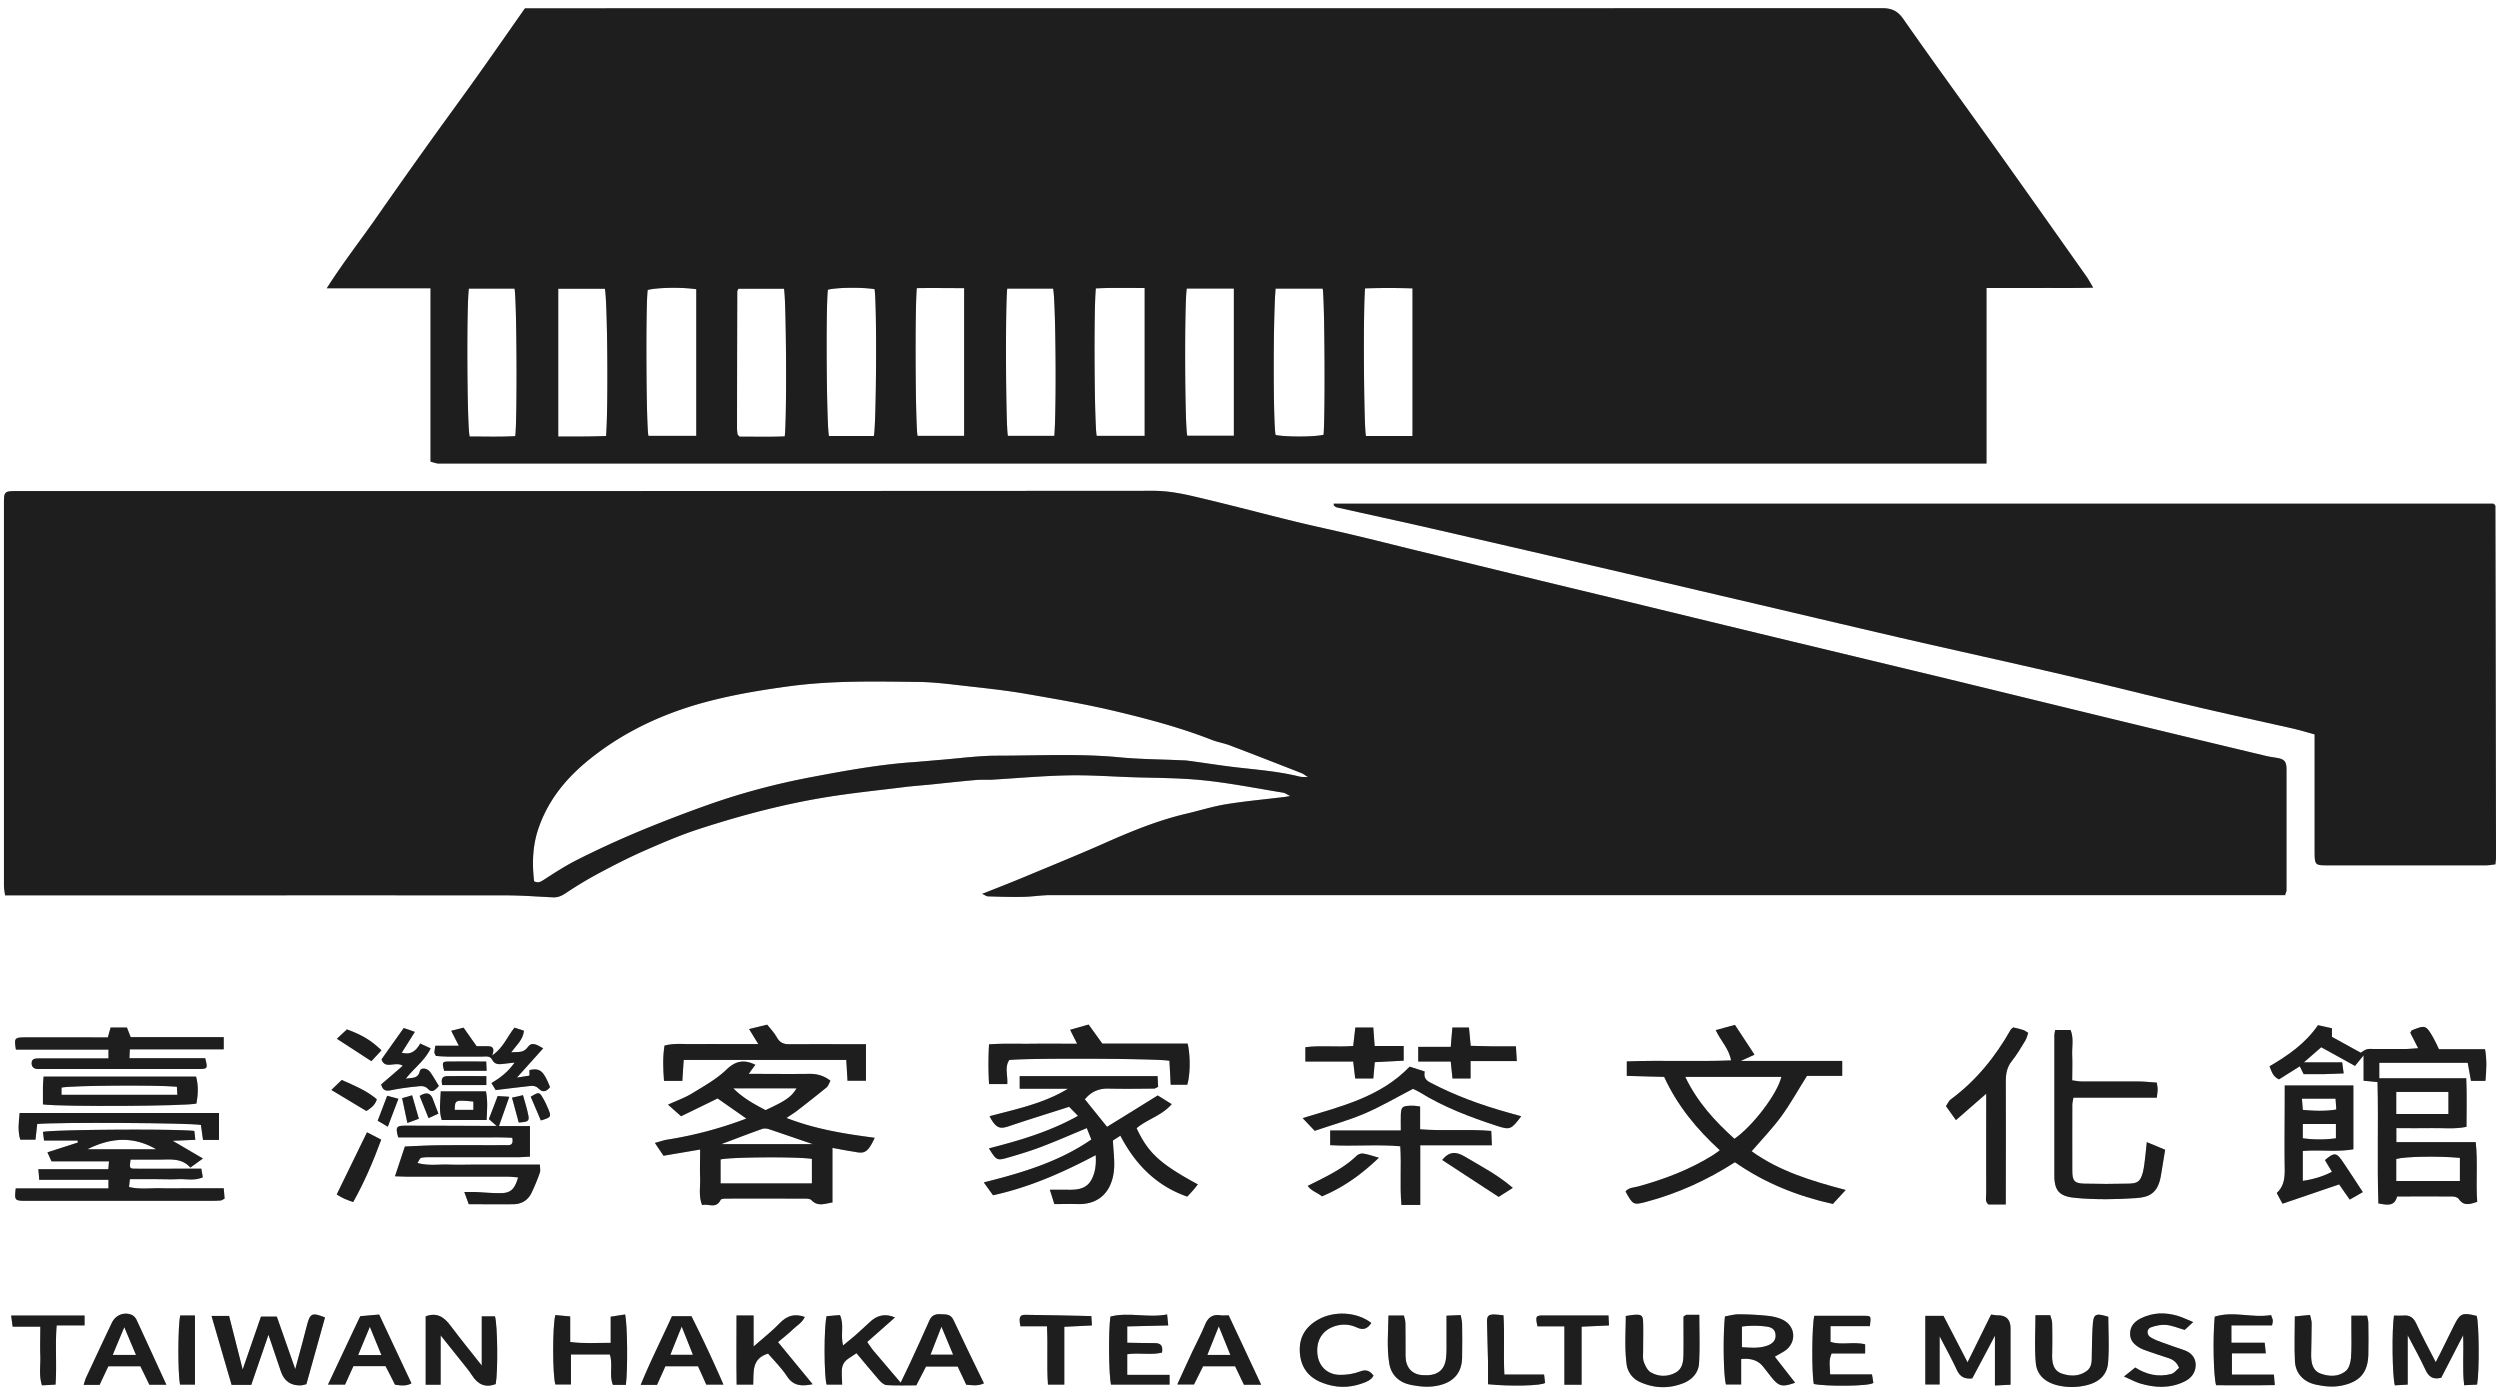 <svg xmlns="http://www.w3.org/2000/svg" width="172" height="96" fill="none"><path d="M157.25 61.583H72.298c-.643 0-1.285.111-1.92.12-.805.017-1.603-.009-2.408-.034-.103 0-.198-.086-.395-.172 1.003-.394 1.92-.754 2.829-1.131 1.809-.755 3.626-1.492 5.417-2.28 1.869-.832 3.754-1.62 5.752-2.092.925-.214 1.834-.505 2.768-.66 1.32-.214 2.657-.334 3.986-.497.103-.008.206-.034.445-.068-.24-.12-.351-.206-.48-.232-1.842-.3-3.685-.668-5.537-.857-1.671-.171-3.36-.154-5.04-.214-1.422-.052-2.854-.154-4.277-.12-1.706.034-3.403.188-5.108.291-.395.026-.789-.008-1.183.026-1.003.086-1.997.197-3 .3-.669.069-1.337.111-2.006.197-1.663.206-3.326.377-4.98.634-3.129.489-6.18 1.295-9.189 2.28-1.277.42-2.511.96-3.745 1.5-1.046.463-2.074.995-3.086 1.535-.763.411-1.508.865-2.228 1.345-.275.18-.523.292-.85.283-1.088-.051-2.176-.137-3.273-.137-11.152-.008-22.303 0-33.455 0H.35c-.035-.266-.078-.471-.078-.686V34.617c0-.797.043-.831.875-.831H3.17c25.397 0 50.794 0 76.183-.017 1.002 0 1.954.188 2.897.411 2.288.532 4.551 1.14 6.831 1.697 1.354.334 2.726.617 4.08.943 1.414.334 2.82.694 4.234 1.037 2.88.703 5.76 1.406 8.632 2.1 2.691.652 5.383 1.294 8.065 1.946 3.069.746 6.138 1.491 9.206 2.229l11.006 2.648c3.531.857 7.063 1.723 10.594 2.58 3.669.892 7.337 1.774 11.006 2.649.214.051.437.085.66.12.583.085.746.231.746.805v8.34c0 .052-.035.103-.095.3l.035.009Zm-120.506-.951c.291.145.454.034.66-.095.754-.488 1.508-.977 2.306-1.38a66.363 66.363 0 0 1 4.123-1.903 95.91 95.91 0 0 1 5.014-1.928c2.22-.78 4.491-1.38 6.797-1.826 2.306-.437 4.611-.866 6.951-1.046.72-.051 1.449-.12 2.169-.18 1.277-.102 2.563-.282 3.84-.282 2.803 0 5.606-.155 8.409.11 1.422.138 2.854.138 4.277.207.137 0 .282.008.42.025 1.105.146 2.211.326 3.317.455 1.466.171 2.948.282 4.388.642.129.035.266.018.583.035-.24-.146-.317-.215-.411-.257a488.887 488.887 0 0 0-4.929-1.912c-.42-.163-.865-.231-1.285-.394-2.143-.84-4.363-1.431-6.592-1.963-2.031-.488-4.097-.84-6.163-1.2-1.294-.223-2.597-.369-3.9-.514-1.166-.129-2.331-.292-3.506-.309-2.94-.034-5.88-.103-8.811.283-1.8.24-3.591.531-5.349.969-3.034.754-5.871 1.997-8.357 3.96-1.663 1.311-2.974 2.863-3.66 4.894-.402 1.191-.428 2.4-.291 3.6v.009Z" fill="#2E2E2E"/><path d="M157.25 61.583H72.298c-.643 0-1.285.111-1.92.12-.805.017-1.603-.009-2.408-.034-.103 0-.198-.086-.395-.172 1.003-.394 1.92-.754 2.829-1.131 1.809-.755 3.626-1.492 5.417-2.28 1.869-.832 3.754-1.62 5.752-2.092.925-.214 1.834-.505 2.768-.66 1.32-.214 2.657-.334 3.986-.497.103-.008.206-.034.445-.068-.24-.12-.351-.206-.48-.232-1.842-.3-3.685-.668-5.537-.857-1.671-.171-3.36-.154-5.04-.214-1.422-.052-2.854-.154-4.277-.12-1.706.034-3.403.188-5.108.291-.395.026-.789-.008-1.183.026-1.003.086-1.997.197-3 .3-.669.069-1.337.111-2.006.197-1.663.206-3.326.377-4.98.634-3.129.489-6.18 1.295-9.189 2.28-1.277.42-2.511.96-3.745 1.5-1.046.463-2.074.995-3.086 1.535-.763.411-1.508.865-2.228 1.345-.275.18-.523.292-.85.283-1.088-.051-2.176-.137-3.273-.137-11.152-.008-22.303 0-33.455 0H.35c-.035-.266-.078-.471-.078-.686V34.617c0-.797.043-.831.875-.831H3.17c25.397 0 50.794 0 76.183-.017 1.002 0 1.954.188 2.897.411 2.288.532 4.551 1.14 6.831 1.697 1.354.334 2.726.617 4.08.943 1.414.334 2.82.694 4.234 1.037 2.88.703 5.76 1.406 8.632 2.1 2.691.652 5.383 1.294 8.065 1.946 3.069.746 6.138 1.491 9.206 2.229l11.006 2.648c3.531.857 7.063 1.723 10.594 2.58 3.669.892 7.337 1.774 11.006 2.649.214.051.437.085.66.12.583.085.746.231.746.805v8.34c0 .052-.035.103-.095.3l.035.009Zm-120.506-.951c.291.145.454.034.66-.095.754-.488 1.508-.977 2.306-1.38a66.363 66.363 0 0 1 4.123-1.903 95.91 95.91 0 0 1 5.014-1.928c2.22-.78 4.491-1.38 6.797-1.826 2.306-.437 4.611-.866 6.951-1.046.72-.051 1.449-.12 2.169-.18 1.277-.102 2.563-.282 3.84-.282 2.803 0 5.606-.155 8.409.11 1.422.138 2.854.138 4.277.207.137 0 .282.008.42.025 1.105.146 2.211.326 3.317.455 1.466.171 2.948.282 4.388.642.129.035.266.018.583.035-.24-.146-.317-.215-.411-.257a488.887 488.887 0 0 0-4.929-1.912c-.42-.163-.865-.231-1.285-.394-2.143-.84-4.363-1.431-6.592-1.963-2.031-.488-4.097-.84-6.163-1.2-1.294-.223-2.597-.369-3.9-.514-1.166-.129-2.331-.292-3.506-.309-2.94-.034-5.88-.103-8.811.283-1.8.24-3.591.531-5.349.969-3.034.754-5.871 1.997-8.357 3.96-1.663 1.311-2.974 2.863-3.66 4.894-.402 1.191-.428 2.4-.291 3.6v.009Z" fill="#000" fill-opacity=".2"/><path d="M157.25 61.583H72.298c-.643 0-1.285.111-1.92.12-.805.017-1.603-.009-2.408-.034-.103 0-.198-.086-.395-.172 1.003-.394 1.92-.754 2.829-1.131 1.809-.755 3.626-1.492 5.417-2.28 1.869-.832 3.754-1.62 5.752-2.092.925-.214 1.834-.505 2.768-.66 1.32-.214 2.657-.334 3.986-.497.103-.008.206-.034.445-.068-.24-.12-.351-.206-.48-.232-1.842-.3-3.685-.668-5.537-.857-1.671-.171-3.36-.154-5.04-.214-1.422-.052-2.854-.154-4.277-.12-1.706.034-3.403.188-5.108.291-.395.026-.789-.008-1.183.026-1.003.086-1.997.197-3 .3-.669.069-1.337.111-2.006.197-1.663.206-3.326.377-4.98.634-3.129.489-6.18 1.295-9.189 2.28-1.277.42-2.511.96-3.745 1.5-1.046.463-2.074.995-3.086 1.535-.763.411-1.508.865-2.228 1.345-.275.18-.523.292-.85.283-1.088-.051-2.176-.137-3.273-.137-11.152-.008-22.303 0-33.455 0H.35c-.035-.266-.078-.471-.078-.686V34.617c0-.797.043-.831.875-.831H3.17c25.397 0 50.794 0 76.183-.017 1.002 0 1.954.188 2.897.411 2.288.532 4.551 1.14 6.831 1.697 1.354.334 2.726.617 4.08.943 1.414.334 2.82.694 4.234 1.037 2.88.703 5.76 1.406 8.632 2.1 2.691.652 5.383 1.294 8.065 1.946 3.069.746 6.138 1.491 9.206 2.229l11.006 2.648c3.531.857 7.063 1.723 10.594 2.58 3.669.892 7.337 1.774 11.006 2.649.214.051.437.085.66.12.583.085.746.231.746.805v8.34c0 .052-.035.103-.095.3l.035.009Zm-120.506-.951c.291.145.454.034.66-.095.754-.488 1.508-.977 2.306-1.38a66.363 66.363 0 0 1 4.123-1.903 95.91 95.91 0 0 1 5.014-1.928c2.22-.78 4.491-1.38 6.797-1.826 2.306-.437 4.611-.866 6.951-1.046.72-.051 1.449-.12 2.169-.18 1.277-.102 2.563-.282 3.84-.282 2.803 0 5.606-.155 8.409.11 1.422.138 2.854.138 4.277.207.137 0 .282.008.42.025 1.105.146 2.211.326 3.317.455 1.466.171 2.948.282 4.388.642.129.035.266.018.583.035-.24-.146-.317-.215-.411-.257a488.887 488.887 0 0 0-4.929-1.912c-.42-.163-.865-.231-1.285-.394-2.143-.84-4.363-1.431-6.592-1.963-2.031-.488-4.097-.84-6.163-1.2-1.294-.223-2.597-.369-3.9-.514-1.166-.129-2.331-.292-3.506-.309-2.94-.034-5.88-.103-8.811.283-1.8.24-3.591.531-5.349.969-3.034.754-5.871 1.997-8.357 3.96-1.663 1.311-2.974 2.863-3.66 4.894-.402 1.191-.428 2.4-.291 3.6v.009Z" fill="#000" fill-opacity=".2"/><path d="M144.016 19.789c-1.337.042-2.529.017-3.729.025h-3.617v12.078H30.179c-.155 0-.318-.07-.558-.13v-11.93h-7.14c1.132-1.775 2.332-3.31 3.438-4.895a482.918 482.918 0 0 1 3.394-4.808C30.436 8.552 31.584 7 32.707 5.423c1.14-1.594 2.254-3.206 3.412-4.852h.925c30.815 0 61.62 0 92.435-.008.651 0 1.062.171 1.457.729 2.023 2.897 4.105 5.75 6.163 8.63 2.168 3.035 4.32 6.087 6.471 9.13.137.197.249.42.454.762l-.008-.025Zm-65.263 10.2V19.814c-1.157 0-2.263-.025-3.36.026-.154 1.569-.094 9.54.06 10.149h3.3Zm-30.849 0V19.9c-.968-.154-2.76-.12-3.343.052-.145 1.028-.102 9.462.052 10.037h3.291Zm39.857-10.132c-.171 1.886-.171 9.326 0 10.072.763.145 2.675.137 3.3-.017.12-1.218.078-9.438-.06-10.055h-3.24Zm-55.5 0c-.171 1.046-.128 9.566.052 10.175 1.046 0 2.1.034 3.137-.026.146-1.132.103-9.523-.051-10.149h-3.146.008Zm6.146 10.175h1.663c.549 0 1.097-.018 1.629-.035.162-2.151.085-9.557-.086-10.131h-3.206v10.166ZM50.81 19.857c-.043.095-.086.137-.086.189-.008 3.137-.017 6.274-.017 9.411 0 .137.017.274.034.42 0 .026.026.043.043.069.017.017.043.034.095.094 1.02 0 2.074.026 3.111-.017.154-1.234.103-9.506-.051-10.157H50.81v-.009Zm9.309 10.14c.171-.566.222-9.077.051-10.105-.866-.138-2.614-.12-3.214.042-.146 1.295-.086 9.455.077 10.063h3.086Zm6.214-10.174c-1.123 0-2.194-.017-3.257 0-.137 1.389-.095 9.54.051 10.166h3.206V19.823Zm6.206 10.166c.162-2.126.085-9.54-.086-10.132h-3.154c-.138 1.029-.103 9.472.042 10.132h3.206-.008Zm12.342-10.14H81.65c-.171.968-.137 9.557.034 10.131h3.206V19.85h-.009Zm12.3 10.14V19.84a51.824 51.824 0 0 0-3.265 0c-.137 1.363-.086 9.557.06 10.157h3.205v-.008Z" fill="#2E2E2E"/><path d="M144.016 19.789c-1.337.042-2.529.017-3.729.025h-3.617v12.078H30.179c-.155 0-.318-.07-.558-.13v-11.93h-7.14c1.132-1.775 2.332-3.31 3.438-4.895a482.918 482.918 0 0 1 3.394-4.808C30.436 8.552 31.584 7 32.707 5.423c1.14-1.594 2.254-3.206 3.412-4.852h.925c30.815 0 61.62 0 92.435-.008.651 0 1.062.171 1.457.729 2.023 2.897 4.105 5.75 6.163 8.63 2.168 3.035 4.32 6.087 6.471 9.13.137.197.249.42.454.762l-.008-.025Zm-65.263 10.2V19.814c-1.157 0-2.263-.025-3.36.026-.154 1.569-.094 9.54.06 10.149h3.3Zm-30.849 0V19.9c-.968-.154-2.76-.12-3.343.052-.145 1.028-.102 9.462.052 10.037h3.291Zm39.857-10.132c-.171 1.886-.171 9.326 0 10.072.763.145 2.675.137 3.3-.017.12-1.218.078-9.438-.06-10.055h-3.24Zm-55.5 0c-.171 1.046-.128 9.566.052 10.175 1.046 0 2.1.034 3.137-.026.146-1.132.103-9.523-.051-10.149h-3.146.008Zm6.146 10.175h1.663c.549 0 1.097-.018 1.629-.035.162-2.151.085-9.557-.086-10.131h-3.206v10.166ZM50.81 19.857c-.043.095-.086.137-.086.189-.008 3.137-.017 6.274-.017 9.411 0 .137.017.274.034.42 0 .026.026.043.043.069.017.017.043.034.095.094 1.02 0 2.074.026 3.111-.017.154-1.234.103-9.506-.051-10.157H50.81v-.009Zm9.309 10.14c.171-.566.222-9.077.051-10.105-.866-.138-2.614-.12-3.214.042-.146 1.295-.086 9.455.077 10.063h3.086Zm6.214-10.174c-1.123 0-2.194-.017-3.257 0-.137 1.389-.095 9.54.051 10.166h3.206V19.823Zm6.206 10.166c.162-2.126.085-9.54-.086-10.132h-3.154c-.138 1.029-.103 9.472.042 10.132h3.206-.008Zm12.342-10.14H81.65c-.171.968-.137 9.557.034 10.131h3.206V19.85h-.009Zm12.3 10.14V19.84a51.824 51.824 0 0 0-3.265 0c-.137 1.363-.086 9.557.06 10.157h3.205v-.008Z" fill="#000" fill-opacity=".2"/><path d="M144.016 19.789c-1.337.042-2.529.017-3.729.025h-3.617v12.078H30.179c-.155 0-.318-.07-.558-.13v-11.93h-7.14c1.132-1.775 2.332-3.31 3.438-4.895a482.918 482.918 0 0 1 3.394-4.808C30.436 8.552 31.584 7 32.707 5.423c1.14-1.594 2.254-3.206 3.412-4.852h.925c30.815 0 61.62 0 92.435-.008.651 0 1.062.171 1.457.729 2.023 2.897 4.105 5.75 6.163 8.63 2.168 3.035 4.32 6.087 6.471 9.13.137.197.249.42.454.762l-.008-.025Zm-65.263 10.2V19.814c-1.157 0-2.263-.025-3.36.026-.154 1.569-.094 9.54.06 10.149h3.3Zm-30.849 0V19.9c-.968-.154-2.76-.12-3.343.052-.145 1.028-.102 9.462.052 10.037h3.291Zm39.857-10.132c-.171 1.886-.171 9.326 0 10.072.763.145 2.675.137 3.3-.017.12-1.218.078-9.438-.06-10.055h-3.24Zm-55.5 0c-.171 1.046-.128 9.566.052 10.175 1.046 0 2.1.034 3.137-.026.146-1.132.103-9.523-.051-10.149h-3.146.008Zm6.146 10.175h1.663c.549 0 1.097-.018 1.629-.035.162-2.151.085-9.557-.086-10.131h-3.206v10.166ZM50.81 19.857c-.043.095-.086.137-.086.189-.008 3.137-.017 6.274-.017 9.411 0 .137.017.274.034.42 0 .026.026.043.043.069.017.017.043.034.095.094 1.02 0 2.074.026 3.111-.017.154-1.234.103-9.506-.051-10.157H50.81v-.009Zm9.309 10.14c.171-.566.222-9.077.051-10.105-.866-.138-2.614-.12-3.214.042-.146 1.295-.086 9.455.077 10.063h3.086Zm6.214-10.174c-1.123 0-2.194-.017-3.257 0-.137 1.389-.095 9.54.051 10.166h3.206V19.823Zm6.206 10.166c.162-2.126.085-9.54-.086-10.132h-3.154c-.138 1.029-.103 9.472.042 10.132h3.206-.008Zm12.342-10.14H81.65c-.171.968-.137 9.557.034 10.131h3.206V19.85h-.009Zm12.3 10.14V19.84a51.824 51.824 0 0 0-3.265 0c-.137 1.363-.086 9.557.06 10.157h3.205v-.008Z" fill="#000" fill-opacity=".2"/><path d="M91.755 34.651h79.791c.06.052.086.07.103.095a.128.128 0 0 1 .034.077c.018 8.057.026 16.114.043 24.171 0 .138-.025.275-.043.472-.222.026-.437.068-.651.068h-10.954c-.789 0-.823-.042-.832-.883v-8.125c-.531-.146-1.011-.292-1.491-.403-2.314-.523-4.637-1.02-6.952-1.569-2.914-.685-5.811-1.422-8.725-2.1-3.789-.883-7.586-1.714-11.375-2.588-3.728-.866-7.457-1.749-11.185-2.623-3.377-.789-6.755-1.586-10.123-2.366-3.652-.848-7.303-1.688-10.954-2.528-2.152-.489-4.312-.96-6.463-1.44-.077-.017-.137-.078-.206-.12a.659.659 0 0 0-.017-.129v-.008Z" fill="#2E2E2E"/><path d="M91.755 34.651h79.791c.06.052.086.07.103.095a.128.128 0 0 1 .034.077c.018 8.057.026 16.114.043 24.171 0 .138-.025.275-.043.472-.222.026-.437.068-.651.068h-10.954c-.789 0-.823-.042-.832-.883v-8.125c-.531-.146-1.011-.292-1.491-.403-2.314-.523-4.637-1.02-6.952-1.569-2.914-.685-5.811-1.422-8.725-2.1-3.789-.883-7.586-1.714-11.375-2.588-3.728-.866-7.457-1.749-11.185-2.623-3.377-.789-6.755-1.586-10.123-2.366-3.652-.848-7.303-1.688-10.954-2.528-2.152-.489-4.312-.96-6.463-1.44-.077-.017-.137-.078-.206-.12a.659.659 0 0 0-.017-.129v-.008Z" fill="#000" fill-opacity=".2"/><path d="M91.755 34.651h79.791c.06.052.086.07.103.095a.128.128 0 0 1 .034.077c.018 8.057.026 16.114.043 24.171 0 .138-.025.275-.043.472-.222.026-.437.068-.651.068h-10.954c-.789 0-.823-.042-.832-.883v-8.125c-.531-.146-1.011-.292-1.491-.403-2.314-.523-4.637-1.02-6.952-1.569-2.914-.685-5.811-1.422-8.725-2.1-3.789-.883-7.586-1.714-11.375-2.588-3.728-.866-7.457-1.749-11.185-2.623-3.377-.789-6.755-1.586-10.123-2.366-3.652-.848-7.303-1.688-10.954-2.528-2.152-.489-4.312-.96-6.463-1.44-.077-.017-.137-.078-.206-.12a.659.659 0 0 0-.017-.129v-.008Z" fill="#000" fill-opacity=".2"/><path d="M51.367 76.969c-.72-.506-1.337-.935-1.997-1.397-.797.394-1.629.797-2.511 1.225-.283-.248-.566-.505-.9-.797.625-.283 1.182-.48 1.68-.788.814-.498 1.662-.97 2.34-1.62.634-.61 1.208-.712 1.988-.335-.154.206-.291.394-.454.626 1.44 0 2.803.017 4.166 0 .531-.009.994.12 1.457.471-.095.163-.146.369-.283.472a93.798 93.798 0 0 1-2.04 1.611c-.189.146-.394.266-.703.48 2.04.789 4.046 1.097 6.069 1.363-.575 1.26-.823 1.046-1.672.917-.386-.06-.763-.137-1.234-.223v3.755c-.549.085-1.012.3-1.449-.163-.094-.094-.308-.103-.471-.103-1.766 0-3.54-.009-5.306 0-.163 0-.42 0-.471.094-.317.635-.832.232-1.269.352-.257-.643-.111-1.269-.137-1.869-.026-.609 0-1.226 0-1.954-.9.154-1.706.291-2.52.428-.188-.282-.36-.531-.591-.882.334-.086.582-.18.84-.223a27.226 27.226 0 0 0 5.468-1.458v.018Zm4.492 2.76c-1.089-.163-5.726-.12-6.283.043v1.645h6.283V79.73Zm.094-1.003c-1.14-.386-2.092-.72-3.043-1.037-.146-.052-.343-.069-.48-.017-.917.325-1.826.677-2.811 1.045h6.334v.009Zm-3.283-2.349c1.406-.651 1.774-.908 2.134-1.5H50.45c.686.686 1.44 1.089 2.22 1.5Z" fill="#2E2E2E"/><path d="M51.367 76.969c-.72-.506-1.337-.935-1.997-1.397-.797.394-1.629.797-2.511 1.225-.283-.248-.566-.505-.9-.797.625-.283 1.182-.48 1.68-.788.814-.498 1.662-.97 2.34-1.62.634-.61 1.208-.712 1.988-.335-.154.206-.291.394-.454.626 1.44 0 2.803.017 4.166 0 .531-.009.994.12 1.457.471-.095.163-.146.369-.283.472a93.798 93.798 0 0 1-2.04 1.611c-.189.146-.394.266-.703.48 2.04.789 4.046 1.097 6.069 1.363-.575 1.26-.823 1.046-1.672.917-.386-.06-.763-.137-1.234-.223v3.755c-.549.085-1.012.3-1.449-.163-.094-.094-.308-.103-.471-.103-1.766 0-3.54-.009-5.306 0-.163 0-.42 0-.471.094-.317.635-.832.232-1.269.352-.257-.643-.111-1.269-.137-1.869-.026-.609 0-1.226 0-1.954-.9.154-1.706.291-2.52.428-.188-.282-.36-.531-.591-.882.334-.086.582-.18.84-.223a27.226 27.226 0 0 0 5.468-1.458v.018Zm4.492 2.76c-1.089-.163-5.726-.12-6.283.043v1.645h6.283V79.73Zm.094-1.003c-1.14-.386-2.092-.72-3.043-1.037-.146-.052-.343-.069-.48-.017-.917.325-1.826.677-2.811 1.045h6.334v.009Zm-3.283-2.349c1.406-.651 1.774-.908 2.134-1.5H50.45c.686.686 1.44 1.089 2.22 1.5Z" fill="#000" fill-opacity=".2"/><path d="M51.367 76.969c-.72-.506-1.337-.935-1.997-1.397-.797.394-1.629.797-2.511 1.225-.283-.248-.566-.505-.9-.797.625-.283 1.182-.48 1.68-.788.814-.498 1.662-.97 2.34-1.62.634-.61 1.208-.712 1.988-.335-.154.206-.291.394-.454.626 1.44 0 2.803.017 4.166 0 .531-.009.994.12 1.457.471-.095.163-.146.369-.283.472a93.798 93.798 0 0 1-2.04 1.611c-.189.146-.394.266-.703.48 2.04.789 4.046 1.097 6.069 1.363-.575 1.26-.823 1.046-1.672.917-.386-.06-.763-.137-1.234-.223v3.755c-.549.085-1.012.3-1.449-.163-.094-.094-.308-.103-.471-.103-1.766 0-3.54-.009-5.306 0-.163 0-.42 0-.471.094-.317.635-.832.232-1.269.352-.257-.643-.111-1.269-.137-1.869-.026-.609 0-1.226 0-1.954-.9.154-1.706.291-2.52.428-.188-.282-.36-.531-.591-.882.334-.086.582-.18.84-.223a27.226 27.226 0 0 0 5.468-1.458v.018Zm4.492 2.76c-1.089-.163-5.726-.12-6.283.043v1.645h6.283V79.73Zm.094-1.003c-1.14-.386-2.092-.72-3.043-1.037-.146-.052-.343-.069-.48-.017-.917.325-1.826.677-2.811 1.045h6.334v.009Zm-3.283-2.349c1.406-.651 1.774-.908 2.134-1.5H50.45c.686.686 1.44 1.089 2.22 1.5Z" fill="#000" fill-opacity=".2"/><path d="M163.584 74.449c-.326-.035-.6-.06-.969-.095v-1.748c-.274.343-.411.506-.591.728-.755-.411-1.509-.831-2.323-1.285-.352.308-.72.625-1.192 1.037h2.632c.034.257.06.463.103.763-.506.017-.943.042-1.38.051h-1.372c-.086-.18-.171-.343-.266-.54-.497.309-.96.6-1.431.9-.411-.18-.497-.523-.651-.9 1.294-.754 2.485-1.586 3.334-2.829.317.07.608.138.96.215v.591c.651.36 1.311.72 1.98 1.089.146-.086.266-.189.411-.232.129-.043.275-.025.42-.025h2.357c.215 0 .438-.035.763-.052-.205-.411-.377-.746-.54-1.063.052-.085.077-.154.112-.171.925-.369.96-.36 1.457.489.137.24.248.497.403.814h3.171c.129.754.094 1.44.026 2.177h-.994c-.069-.403-.146-.806-.223-1.243h-6.086v1.063h5.983c.051 1.157.017 2.228.017 3.343-.84.171-1.629.068-2.4.086-.789.017-1.569 0-2.426 0v.968h5.46c.155 1.397 0 2.734.103 4.106-.471.145-.9.334-1.268-.197-.078-.112-.283-.172-.429-.172-1.26-.017-2.529 0-3.814 0-.189.72-.703.575-1.286.48-.094-2.768.009-5.528-.06-8.331l.009-.017Zm1.277 6.805h4.38V79.66c-1.535-.137-3.772-.094-4.38.077v1.517Zm0-4.611h3.591v-1.517h-3.591v1.517Z" fill="#2E2E2E"/><path d="M163.584 74.449c-.326-.035-.6-.06-.969-.095v-1.748c-.274.343-.411.506-.591.728-.755-.411-1.509-.831-2.323-1.285-.352.308-.72.625-1.192 1.037h2.632c.034.257.06.463.103.763-.506.017-.943.042-1.38.051h-1.372c-.086-.18-.171-.343-.266-.54-.497.309-.96.6-1.431.9-.411-.18-.497-.523-.651-.9 1.294-.754 2.485-1.586 3.334-2.829.317.07.608.138.96.215v.591c.651.36 1.311.72 1.98 1.089.146-.086.266-.189.411-.232.129-.043.275-.025.42-.025h2.357c.215 0 .438-.035.763-.052-.205-.411-.377-.746-.54-1.063.052-.085.077-.154.112-.171.925-.369.96-.36 1.457.489.137.24.248.497.403.814h3.171c.129.754.094 1.44.026 2.177h-.994c-.069-.403-.146-.806-.223-1.243h-6.086v1.063h5.983c.051 1.157.017 2.228.017 3.343-.84.171-1.629.068-2.4.086-.789.017-1.569 0-2.426 0v.968h5.46c.155 1.397 0 2.734.103 4.106-.471.145-.9.334-1.268-.197-.078-.112-.283-.172-.429-.172-1.26-.017-2.529 0-3.814 0-.189.72-.703.575-1.286.48-.094-2.768.009-5.528-.06-8.331l.009-.017Zm1.277 6.805h4.38V79.66c-1.535-.137-3.772-.094-4.38.077v1.517Zm0-4.611h3.591v-1.517h-3.591v1.517Z" fill="#000" fill-opacity=".2"/><path d="M163.584 74.449c-.326-.035-.6-.06-.969-.095v-1.748c-.274.343-.411.506-.591.728-.755-.411-1.509-.831-2.323-1.285-.352.308-.72.625-1.192 1.037h2.632c.034.257.06.463.103.763-.506.017-.943.042-1.38.051h-1.372c-.086-.18-.171-.343-.266-.54-.497.309-.96.6-1.431.9-.411-.18-.497-.523-.651-.9 1.294-.754 2.485-1.586 3.334-2.829.317.07.608.138.96.215v.591c.651.36 1.311.72 1.98 1.089.146-.086.266-.189.411-.232.129-.043.275-.025.42-.025h2.357c.215 0 .438-.035.763-.052-.205-.411-.377-.746-.54-1.063.052-.085.077-.154.112-.171.925-.369.96-.36 1.457.489.137.24.248.497.403.814h3.171c.129.754.094 1.44.026 2.177h-.994c-.069-.403-.146-.806-.223-1.243h-6.086v1.063h5.983c.051 1.157.017 2.228.017 3.343-.84.171-1.629.068-2.4.086-.789.017-1.569 0-2.426 0v.968h5.46c.155 1.397 0 2.734.103 4.106-.471.145-.9.334-1.268-.197-.078-.112-.283-.172-.429-.172-1.26-.017-2.529 0-3.814 0-.189.72-.703.575-1.286.48-.094-2.768.009-5.528-.06-8.331l.009-.017Zm1.277 6.805h4.38V79.66c-1.535-.137-3.772-.094-4.38.077v1.517Zm0-4.611h3.591v-1.517h-3.591v1.517Z" fill="#000" fill-opacity=".2"/><path d="M118.061 70.866c.471-.129.84-.232 1.303-.352.437.669.874 1.329 1.345 2.049-.325.146-.548.248-.943.428h6.978v1.03h-2.426c-.626.993-1.14 1.928-1.766 2.785-.608.831-1.328 1.577-2.04 2.4 1.886 1.363 4.097 2.04 6.472 2.665-.343.378-.6.66-.883.96-2.452-.54-4.715-1.457-6.737-2.87-1.938 1.242-3.943 2.15-6.103 2.725-.883.231-.917.214-1.423-.712.223-.282.591-.265.891-.351 1.792-.497 3.515-1.149 5.1-2.134.137-.086.275-.189.497-.352-1.594-1.457-2.922-3.068-3.831-5.048-.857-.026-1.706-.043-2.571-.069v-.994c2.391-.094 4.765.026 7.174-.069-.137-.805-.703-1.328-1.054-2.083l.017-.008Zm4.5 3.223h-6.617c.822 1.722 2.04 3.051 3.385 4.26 1.235-.849 2.94-3.06 3.232-4.26Z" fill="#2E2E2E"/><path d="M118.061 70.866c.471-.129.84-.232 1.303-.352.437.669.874 1.329 1.345 2.049-.325.146-.548.248-.943.428h6.978v1.03h-2.426c-.626.993-1.14 1.928-1.766 2.785-.608.831-1.328 1.577-2.04 2.4 1.886 1.363 4.097 2.04 6.472 2.665-.343.378-.6.66-.883.96-2.452-.54-4.715-1.457-6.737-2.87-1.938 1.242-3.943 2.15-6.103 2.725-.883.231-.917.214-1.423-.712.223-.282.591-.265.891-.351 1.792-.497 3.515-1.149 5.1-2.134.137-.086.275-.189.497-.352-1.594-1.457-2.922-3.068-3.831-5.048-.857-.026-1.706-.043-2.571-.069v-.994c2.391-.094 4.765.026 7.174-.069-.137-.805-.703-1.328-1.054-2.083l.017-.008Zm4.5 3.223h-6.617c.822 1.722 2.04 3.051 3.385 4.26 1.235-.849 2.94-3.06 3.232-4.26Z" fill="#000" fill-opacity=".2"/><path d="M118.061 70.866c.471-.129.84-.232 1.303-.352.437.669.874 1.329 1.345 2.049-.325.146-.548.248-.943.428h6.978v1.03h-2.426c-.626.993-1.14 1.928-1.766 2.785-.608.831-1.328 1.577-2.04 2.4 1.886 1.363 4.097 2.04 6.472 2.665-.343.378-.6.66-.883.96-2.452-.54-4.715-1.457-6.737-2.87-1.938 1.242-3.943 2.15-6.103 2.725-.883.231-.917.214-1.423-.712.223-.282.591-.265.891-.351 1.792-.497 3.515-1.149 5.1-2.134.137-.086.275-.189.497-.352-1.594-1.457-2.922-3.068-3.831-5.048-.857-.026-1.706-.043-2.571-.069v-.994c2.391-.094 4.765.026 7.174-.069-.137-.805-.703-1.328-1.054-2.083l.017-.008Zm4.5 3.223h-6.617c.822 1.722 2.04 3.051 3.385 4.26 1.235-.849 2.94-3.06 3.232-4.26Z" fill="#000" fill-opacity=".2"/><path d="M78.204 77.637c.797 1.697 1.628 2.452 4.208 3.849-.12.145-.223.291-.343.42-.111.128-.222.248-.385.42-2.117-.737-3.566-2.203-4.603-4.192-.223.146-.412.266-.514.335.034.728.128 1.371.077 1.997-.12 1.388-.918 2.417-2.503 2.374-.532-.017-1.055 0-1.603 0-.111-.36-.197-.643-.309-.986h1.157c.695.017 1.372-.017 1.732-.737.24-.48.309-1.003.266-1.645-2.297 1.217-4.586 2.22-7.063 2.76-.206-.283-.394-.55-.635-.883 2.632-.66 5.152-1.406 7.398-2.949-.103-.266-.206-.514-.309-.788-1.054.437-2.049.874-3.06 1.26-.754.29-1.534.53-2.314.754-.823.24-.832.223-1.363-.617 2.091-.54 4.148-1.132 6.129-2.237-.258-.266-.472-.48-.609-.626-1.44.463-2.752.865-4.046 1.303-.66.222-.943.274-1.431-.652 1.851-.497 3.728-.874 5.4-1.894h-3.326v-.866h9.489c.008.274.025.506.034.737-.129.06-.206.12-.283.12-1.037.009-2.074.026-3.12 0-.669-.017-1.2.206-1.637.737.488.61.977 1.21 1.526 1.895a575.502 575.502 0 0 0 3.488-2.16c.249.154.575.36.96.6-.677.788-1.654 1.02-2.408 1.646v.025Z" fill="#2E2E2E"/><path d="M78.204 77.637c.797 1.697 1.628 2.452 4.208 3.849-.12.145-.223.291-.343.42-.111.128-.222.248-.385.42-2.117-.737-3.566-2.203-4.603-4.192-.223.146-.412.266-.514.335.034.728.128 1.371.077 1.997-.12 1.388-.918 2.417-2.503 2.374-.532-.017-1.055 0-1.603 0-.111-.36-.197-.643-.309-.986h1.157c.695.017 1.372-.017 1.732-.737.24-.48.309-1.003.266-1.645-2.297 1.217-4.586 2.22-7.063 2.76-.206-.283-.394-.55-.635-.883 2.632-.66 5.152-1.406 7.398-2.949-.103-.266-.206-.514-.309-.788-1.054.437-2.049.874-3.06 1.26-.754.29-1.534.53-2.314.754-.823.24-.832.223-1.363-.617 2.091-.54 4.148-1.132 6.129-2.237-.258-.266-.472-.48-.609-.626-1.44.463-2.752.865-4.046 1.303-.66.222-.943.274-1.431-.652 1.851-.497 3.728-.874 5.4-1.894h-3.326v-.866h9.489c.008.274.025.506.034.737-.129.06-.206.12-.283.12-1.037.009-2.074.026-3.12 0-.669-.017-1.2.206-1.637.737.488.61.977 1.21 1.526 1.895a575.502 575.502 0 0 0 3.488-2.16c.249.154.575.36.96.6-.677.788-1.654 1.02-2.408 1.646v.025Z" fill="#000" fill-opacity=".2"/><path d="M78.204 77.637c.797 1.697 1.628 2.452 4.208 3.849-.12.145-.223.291-.343.42-.111.128-.222.248-.385.42-2.117-.737-3.566-2.203-4.603-4.192-.223.146-.412.266-.514.335.034.728.128 1.371.077 1.997-.12 1.388-.918 2.417-2.503 2.374-.532-.017-1.055 0-1.603 0-.111-.36-.197-.643-.309-.986h1.157c.695.017 1.372-.017 1.732-.737.24-.48.309-1.003.266-1.645-2.297 1.217-4.586 2.22-7.063 2.76-.206-.283-.394-.55-.635-.883 2.632-.66 5.152-1.406 7.398-2.949-.103-.266-.206-.514-.309-.788-1.054.437-2.049.874-3.06 1.26-.754.29-1.534.53-2.314.754-.823.24-.832.223-1.363-.617 2.091-.54 4.148-1.132 6.129-2.237-.258-.266-.472-.48-.609-.626-1.44.463-2.752.865-4.046 1.303-.66.222-.943.274-1.431-.652 1.851-.497 3.728-.874 5.4-1.894h-3.326v-.866h9.489c.008.274.025.506.034.737-.129.06-.206.12-.283.12-1.037.009-2.074.026-3.12 0-.669-.017-1.2.206-1.637.737.488.61.977 1.21 1.526 1.895a575.502 575.502 0 0 0 3.488-2.16c.249.154.575.36.96.6-.677.788-1.654 1.02-2.408 1.646v.025Z" fill="#000" fill-opacity=".2"/><path d="M1.078 81.76h6.385v-.591H2.698a24.918 24.918 0 0 0-.06-.729h4.817c.017-.214.034-.368.043-.54H3.546c-.077-.163-.171-.377-.283-.617.729-.24 1.415-.454 2.092-.677a.749.749 0 0 0-.017-.137H3.032c-.034-.24-.051-.42-.077-.592.626-.163 9.043-.223 10.414-.068.017.163.043.343.069.608-.497.026-.952.043-1.56.069.754.437 1.371.805 2.083 1.217-.326.24-.566.411-.866.626-.617-.695-1.431-.54-2.203-.549H8.981c-.078.609-.078.626.36.626 1.011.008 2.023 0 3.034 0h1.474c.034.214.069.385.103.591-.574.257-1.14.103-1.68.129-.531.025-1.063 0-1.603 0H8.938c-.026.197-.043.343-.06.54.745.18 1.474.068 2.185.085.703.018 1.406 0 2.109 0h2.22c.026.292.043.506.06.712-.111.06-.188.12-.257.129a8.686 8.686 0 0 1-.669.025H1.558c-.54-.034-.566-.077-.472-.874l-.008.017Zm9.668-2.691c-1.525-.883-3.06-.84-4.731 0h4.731Z" fill="#2E2E2E"/><path d="M1.078 81.76h6.385v-.591H2.698a24.918 24.918 0 0 0-.06-.729h4.817c.017-.214.034-.368.043-.54H3.546c-.077-.163-.171-.377-.283-.617.729-.24 1.415-.454 2.092-.677a.749.749 0 0 0-.017-.137H3.032c-.034-.24-.051-.42-.077-.592.626-.163 9.043-.223 10.414-.068.017.163.043.343.069.608-.497.026-.952.043-1.56.069.754.437 1.371.805 2.083 1.217-.326.24-.566.411-.866.626-.617-.695-1.431-.54-2.203-.549H8.981c-.078.609-.078.626.36.626 1.011.008 2.023 0 3.034 0h1.474c.034.214.069.385.103.591-.574.257-1.14.103-1.68.129-.531.025-1.063 0-1.603 0H8.938c-.026.197-.043.343-.06.54.745.18 1.474.068 2.185.085.703.018 1.406 0 2.109 0h2.22c.026.292.043.506.06.712-.111.06-.188.12-.257.129a8.686 8.686 0 0 1-.669.025H1.558c-.54-.034-.566-.077-.472-.874l-.008.017Zm9.668-2.691c-1.525-.883-3.06-.84-4.731 0h4.731Z" fill="#000" fill-opacity=".2"/><path d="M1.078 81.76h6.385v-.591H2.698a24.918 24.918 0 0 0-.06-.729h4.817c.017-.214.034-.368.043-.54H3.546c-.077-.163-.171-.377-.283-.617.729-.24 1.415-.454 2.092-.677a.749.749 0 0 0-.017-.137H3.032c-.034-.24-.051-.42-.077-.592.626-.163 9.043-.223 10.414-.068.017.163.043.343.069.608-.497.026-.952.043-1.56.069.754.437 1.371.805 2.083 1.217-.326.24-.566.411-.866.626-.617-.695-1.431-.54-2.203-.549H8.981c-.078.609-.078.626.36.626 1.011.008 2.023 0 3.034 0h1.474c.034.214.069.385.103.591-.574.257-1.14.103-1.68.129-.531.025-1.063 0-1.603 0H8.938c-.026.197-.043.343-.06.54.745.18 1.474.068 2.185.085.703.018 1.406 0 2.109 0h2.22c.026.292.043.506.06.712-.111.06-.188.12-.257.129a8.686 8.686 0 0 1-.669.025H1.558c-.54-.034-.566-.077-.472-.874l-.008.017Zm9.668-2.691c-1.525-.883-3.06-.84-4.731 0h4.731Z" fill="#000" fill-opacity=".2"/><path d="M27.178 80.92c.25-.746.455-1.372.678-2.04.788-.034 1.568-.077 2.34-.086 1.517-.017 3.034 0 4.551-.008.257 0 .617.077.497-.506-.84-.052-1.697-.017-2.563-.026h-5.28c-.197-.703-.145-.806.48-.806 1.997 0 3.986.009 5.983.018h.309c-.223-.189-.377-.335-.54-.472.206-.531.394-1.02.608-1.586.223.018.455.026.797.052-.248.711-.47 1.337-.71 2.014h2.133v2.1c-.317.017-.617.043-.917.043h-5.897c-.223 0-.454-.009-.668.043-.095.026-.146.188-.258.351.755.215 1.457.086 2.135.112.702.025 1.405 0 2.108 0h4.183c0 .231.043.403 0 .54a14.1 14.1 0 0 1-.574 1.397c-.24.497-.66.771-1.209.788-1.028.018-2.066 0-3.111 0-.112-.291-.189-.522-.309-.84h.712c.617.026 1.225.095 1.843.078.65-.009.917-.292 1.148-1.08-.257-.018-.497-.052-.737-.052h-6.823c-.266 0-.54-.017-.917-.026l.008-.008Z" fill="#2E2E2E"/><path d="M27.178 80.92c.25-.746.455-1.372.678-2.04.788-.034 1.568-.077 2.34-.086 1.517-.017 3.034 0 4.551-.008.257 0 .617.077.497-.506-.84-.052-1.697-.017-2.563-.026h-5.28c-.197-.703-.145-.806.48-.806 1.997 0 3.986.009 5.983.018h.309c-.223-.189-.377-.335-.54-.472.206-.531.394-1.02.608-1.586.223.018.455.026.797.052-.248.711-.47 1.337-.71 2.014h2.133v2.1c-.317.017-.617.043-.917.043h-5.897c-.223 0-.454-.009-.668.043-.095.026-.146.188-.258.351.755.215 1.457.086 2.135.112.702.025 1.405 0 2.108 0h4.183c0 .231.043.403 0 .54a14.1 14.1 0 0 1-.574 1.397c-.24.497-.66.771-1.209.788-1.028.018-2.066 0-3.111 0-.112-.291-.189-.522-.309-.84h.712c.617.026 1.225.095 1.843.078.65-.009.917-.292 1.148-1.08-.257-.018-.497-.052-.737-.052h-6.823c-.266 0-.54-.017-.917-.026l.008-.008Z" fill="#000" fill-opacity=".2"/><path d="M27.178 80.92c.25-.746.455-1.372.678-2.04.788-.034 1.568-.077 2.34-.086 1.517-.017 3.034 0 4.551-.008.257 0 .617.077.497-.506-.84-.052-1.697-.017-2.563-.026h-5.28c-.197-.703-.145-.806.48-.806 1.997 0 3.986.009 5.983.018h.309c-.223-.189-.377-.335-.54-.472.206-.531.394-1.02.608-1.586.223.018.455.026.797.052-.248.711-.47 1.337-.71 2.014h2.133v2.1c-.317.017-.617.043-.917.043h-5.897c-.223 0-.454-.009-.668.043-.095.026-.146.188-.258.351.755.215 1.457.086 2.135.112.702.025 1.405 0 2.108 0h4.183c0 .231.043.403 0 .54a14.1 14.1 0 0 1-.574 1.397c-.24.497-.66.771-1.209.788-1.028.018-2.066 0-3.111 0-.112-.291-.189-.522-.309-.84h.712c.617.026 1.225.095 1.843.078.65-.009.917-.292 1.148-1.08-.257-.018-.497-.052-.737-.052h-6.823c-.266 0-.54-.017-.917-.026l.008-.008Z" fill="#000" fill-opacity=".2"/><path d="M141.392 70.865h1.063c.232.566.086 1.158.112 1.732.025.557 0 1.114 0 1.731.257.035.471.078.685.078h3.875c.411 0 .822.05 1.26.077.025.197.06.325.06.462 0 .163-.035.326-.06.575h-5.735c-.034.214-.077.343-.077.48 0 1.517-.008 3.034 0 4.551 0 .703.154.866.823.883 1.011.026 2.023.026 3.034 0 .652-.008.832-.154 1.003-.797.094-.377.12-.772.172-1.157.034-.266.051-.532.094-.9.48.197.848.351 1.26.523-.103.643-.197 1.217-.292 1.791-.214 1.226-.822 1.474-1.705 1.534-1.372.095-2.76.112-4.123-.008-1.063-.094-1.5-.403-1.5-1.526v-9.686c0-.085.026-.162.06-.351l-.009.008Z" fill="#2E2E2E"/><path d="M141.392 70.865h1.063c.232.566.086 1.158.112 1.732.025.557 0 1.114 0 1.731.257.035.471.078.685.078h3.875c.411 0 .822.05 1.26.077.025.197.06.325.06.462 0 .163-.035.326-.06.575h-5.735c-.034.214-.077.343-.077.48 0 1.517-.008 3.034 0 4.551 0 .703.154.866.823.883 1.011.026 2.023.026 3.034 0 .652-.008.832-.154 1.003-.797.094-.377.12-.772.172-1.157.034-.266.051-.532.094-.9.48.197.848.351 1.26.523-.103.643-.197 1.217-.292 1.791-.214 1.226-.822 1.474-1.705 1.534-1.372.095-2.76.112-4.123-.008-1.063-.094-1.5-.403-1.5-1.526v-9.686c0-.085.026-.162.06-.351l-.009.008Z" fill="#000" fill-opacity=".2"/><path d="M141.392 70.865h1.063c.232.566.086 1.158.112 1.732.025.557 0 1.114 0 1.731.257.035.471.078.685.078h3.875c.411 0 .822.05 1.26.077.025.197.06.325.06.462 0 .163-.035.326-.06.575h-5.735c-.034.214-.077.343-.077.48 0 1.517-.008 3.034 0 4.551 0 .703.154.866.823.883 1.011.026 2.023.026 3.034 0 .652-.008.832-.154 1.003-.797.094-.377.12-.772.172-1.157.034-.266.051-.532.094-.9.48.197.848.351 1.26.523-.103.643-.197 1.217-.292 1.791-.214 1.226-.822 1.474-1.705 1.534-1.372.095-2.76.112-4.123-.008-1.063-.094-1.5-.403-1.5-1.526v-9.686c0-.085.026-.162.06-.351l-.009.008Z" fill="#000" fill-opacity=".2"/><path d="M161.912 74.68v4.389c-1.157.205-2.297.017-3.48.12v2.057c.703-.112 1.346-.283 2.006-.626-.18-.3-.335-.557-.48-.806.643-.54.788-.531 1.217.103.454.669.891 1.346 1.388 2.1-.334.189-.582.335-.9.514a74.14 74.14 0 0 1-.728-1.045c-1.269.428-2.554.874-3.9 1.328-.12-.222-.249-.462-.394-.737.505-.463.557-1.046.548-1.68-.026-1.628 0-3.248 0-4.877v-.84h4.74-.017Zm-1.2 2.649h-2.28v.985c.78.103 1.517.103 2.28 0v-.994.009Zm-2.34-1.74c.026.317.043.531.06.771.78.069 1.517.103 2.306-.026-.017-.274-.035-.505-.052-.745h-2.314Z" fill="#2E2E2E"/><path d="M161.912 74.68v4.389c-1.157.205-2.297.017-3.48.12v2.057c.703-.112 1.346-.283 2.006-.626-.18-.3-.335-.557-.48-.806.643-.54.788-.531 1.217.103.454.669.891 1.346 1.388 2.1-.334.189-.582.335-.9.514a74.14 74.14 0 0 1-.728-1.045c-1.269.428-2.554.874-3.9 1.328-.12-.222-.249-.462-.394-.737.505-.463.557-1.046.548-1.68-.026-1.628 0-3.248 0-4.877v-.84h4.74-.017Zm-1.2 2.649h-2.28v.985c.78.103 1.517.103 2.28 0v-.994.009Zm-2.34-1.74c.026.317.043.531.06.771.78.069 1.517.103 2.306-.026-.017-.274-.035-.505-.052-.745h-2.314Z" fill="#000" fill-opacity=".2"/><path d="M161.912 74.68v4.389c-1.157.205-2.297.017-3.48.12v2.057c.703-.112 1.346-.283 2.006-.626-.18-.3-.335-.557-.48-.806.643-.54.788-.531 1.217.103.454.669.891 1.346 1.388 2.1-.334.189-.582.335-.9.514a74.14 74.14 0 0 1-.728-1.045c-1.269.428-2.554.874-3.9 1.328-.12-.222-.249-.462-.394-.737.505-.463.557-1.046.548-1.68-.026-1.628 0-3.248 0-4.877v-.84h4.74-.017Zm-1.2 2.649h-2.28v.985c.78.103 1.517.103 2.28 0v-.994.009Zm-2.34-1.74c.026.317.043.531.06.771.78.069 1.517.103 2.306-.026-.017-.274-.035-.505-.052-.745h-2.314Z" fill="#000" fill-opacity=".2"/><path d="M61.97 95.123c.231-.489.428-.883.617-1.286.454-.994.917-1.98 1.354-2.983.146-.334.377-.454.729-.437.36.026.72-.051.925.394.677 1.45 1.38 2.88 2.1 4.363-.445.206-.822.12-1.217.095-.197-.412-.377-.815-.591-1.252H63.71c-.189.369-.403.78-.669 1.294-.651 0-1.346.026-2.04-.017-.18-.008-.386-.197-.523-.351-.514-.591-1.011-1.2-1.551-1.843-.369.266-.832.446-.96.874-.112.377-.026.823-.026 1.286H56.87c-.18-.634-.189-3.926 0-4.706.283-.025.583-.051.917-.077.308.66.026 1.346.214 2.092.3-.249.574-.463.84-.695.334-.3.669-.6.994-.908.489-.463 1.038-.626 1.74-.326-.643.566-1.268 1.114-1.911 1.689.137.197.257.385.394.557.609.72 1.217 1.44 1.895 2.228l.017.009Zm3.608-1.92c-.283-.669-.523-1.252-.806-1.929-.274.703-.505 1.295-.754 1.929h1.56Z" fill="#2E2E2E"/><path d="M61.97 95.123c.231-.489.428-.883.617-1.286.454-.994.917-1.98 1.354-2.983.146-.334.377-.454.729-.437.36.026.72-.051.925.394.677 1.45 1.38 2.88 2.1 4.363-.445.206-.822.12-1.217.095-.197-.412-.377-.815-.591-1.252H63.71c-.189.369-.403.78-.669 1.294-.651 0-1.346.026-2.04-.017-.18-.008-.386-.197-.523-.351-.514-.591-1.011-1.2-1.551-1.843-.369.266-.832.446-.96.874-.112.377-.026.823-.026 1.286H56.87c-.18-.634-.189-3.926 0-4.706.283-.025.583-.051.917-.077.308.66.026 1.346.214 2.092.3-.249.574-.463.84-.695.334-.3.669-.6.994-.908.489-.463 1.038-.626 1.74-.326-.643.566-1.268 1.114-1.911 1.689.137.197.257.385.394.557.609.72 1.217 1.44 1.895 2.228l.017.009Zm3.608-1.92c-.283-.669-.523-1.252-.806-1.929-.274.703-.505 1.295-.754 1.929h1.56Z" fill="#000" fill-opacity=".2"/><path d="M61.97 95.123c.231-.489.428-.883.617-1.286.454-.994.917-1.98 1.354-2.983.146-.334.377-.454.729-.437.36.026.72-.051.925.394.677 1.45 1.38 2.88 2.1 4.363-.445.206-.822.12-1.217.095-.197-.412-.377-.815-.591-1.252H63.71c-.189.369-.403.78-.669 1.294-.651 0-1.346.026-2.04-.017-.18-.008-.386-.197-.523-.351-.514-.591-1.011-1.2-1.551-1.843-.369.266-.832.446-.96.874-.112.377-.026.823-.026 1.286H56.87c-.18-.634-.189-3.926 0-4.706.283-.025.583-.051.917-.077.308.66.026 1.346.214 2.092.3-.249.574-.463.84-.695.334-.3.669-.6.994-.908.489-.463 1.038-.626 1.74-.326-.643.566-1.268 1.114-1.911 1.689.137.197.257.385.394.557.609.72 1.217 1.44 1.895 2.228l.017.009Zm3.608-1.92c-.283-.669-.523-1.252-.806-1.929-.274.703-.505 1.295-.754 1.929h1.56Z" fill="#000" fill-opacity=".2"/><path d="M7.421 71.371c.077-.265.129-.454.189-.677h1.122c.069.18.146.377.258.66h6.402v.84H8.93c-.009.232-.018.377-.026.609h5.211c.189.711.172.745-.454.745H2.621c-.257 0-.437-.111-.446-.385-.008-.317.232-.343.463-.343h4.826v-.609H1.095c-.128-.763-.094-.831.54-.84 1.569-.008 3.146 0 4.715 0H7.42Z" fill="#2E2E2E"/><path d="M7.421 71.371c.077-.265.129-.454.189-.677h1.122c.069.18.146.377.258.66h6.402v.84H8.93c-.009.232-.018.377-.026.609h5.211c.189.711.172.745-.454.745H2.621c-.257 0-.437-.111-.446-.385-.008-.317.232-.343.463-.343h4.826v-.609H1.095c-.128-.763-.094-.831.54-.84 1.569-.008 3.146 0 4.715 0H7.42Z" fill="#000" fill-opacity=".2"/><path d="M7.421 71.371c.077-.265.129-.454.189-.677h1.122c.069.18.146.377.258.66h6.402v.84H8.93c-.009.232-.018.377-.026.609h5.211c.189.711.172.745-.454.745H2.621c-.257 0-.437-.111-.446-.385-.008-.317.232-.343.463-.343h4.826v-.609H1.095c-.128-.763-.094-.831.54-.84 1.569-.008 3.146 0 4.715 0H7.42Z" fill="#000" fill-opacity=".2"/><path d="M136.661 75.237c-.746.652-1.397 1.217-2.092 1.826-.248-.343-.454-.634-.685-.96.111-.163.188-.36.325-.463 1.749-1.286 3.078-2.94 4.14-4.817.026-.043.086-.069.163-.137.215.051.463.103.695.18.102.034.188.111.334.197-.069.18-.103.368-.197.523-.292.48-.575.968-.926 1.406-.343.428-.42.882-.42 1.405.017 2.503 0 4.997 0 7.5v.969h-1.191c-.266-.189-.146-.523-.155-.814-.008-1.938 0-3.875 0-5.812v-1.003h.009Z" fill="#2E2E2E"/><path d="M136.661 75.237c-.746.652-1.397 1.217-2.092 1.826-.248-.343-.454-.634-.685-.96.111-.163.188-.36.325-.463 1.749-1.286 3.078-2.94 4.14-4.817.026-.043.086-.069.163-.137.215.051.463.103.695.18.102.034.188.111.334.197-.069.18-.103.368-.197.523-.292.48-.575.968-.926 1.406-.343.428-.42.882-.42 1.405.017 2.503 0 4.997 0 7.5v.969h-1.191c-.266-.189-.146-.523-.155-.814-.008-1.938 0-3.875 0-5.812v-1.003h.009Z" fill="#000" fill-opacity=".2"/><path d="M136.661 75.237c-.746.652-1.397 1.217-2.092 1.826-.248-.343-.454-.634-.685-.96.111-.163.188-.36.325-.463 1.749-1.286 3.078-2.94 4.14-4.817.026-.043.086-.069.163-.137.215.051.463.103.695.18.102.034.188.111.334.197-.069.18-.103.368-.197.523-.292.48-.575.968-.926 1.406-.343.428-.42.882-.42 1.405.017 2.503 0 4.997 0 7.5v.969h-1.191c-.266-.189-.146-.523-.155-.814-.008-1.938 0-3.875 0-5.812v-1.003h.009Z" fill="#000" fill-opacity=".2"/><path d="M81.7 74.629h-1.157c-.025-.566-.06-1.115-.085-1.646-.635-.163-10.012-.197-11.023-.052-.334.498-.086 1.072-.137 1.655h-1.252a24.253 24.253 0 0 1 0-2.734c1.046-.078 2.049-.026 3.043-.043.977-.009 1.954 0 3.017 0-.171-.343-.308-.609-.48-.96.429-.12.823-.232 1.269-.36.309.428.6.831.943 1.311h5.871c.197.814.18 2.186-.026 2.812l.018.017Z" fill="#2E2E2E"/><path d="M81.7 74.629h-1.157c-.025-.566-.06-1.115-.085-1.646-.635-.163-10.012-.197-11.023-.052-.334.498-.086 1.072-.137 1.655h-1.252a24.253 24.253 0 0 1 0-2.734c1.046-.078 2.049-.026 3.043-.043.977-.009 1.954 0 3.017 0-.171-.343-.308-.609-.48-.96.429-.12.823-.232 1.269-.36.309.428.6.831.943 1.311h5.871c.197.814.18 2.186-.026 2.812l.018.017Z" fill="#000" fill-opacity=".2"/><path d="M81.7 74.629h-1.157c-.025-.566-.06-1.115-.085-1.646-.635-.163-10.012-.197-11.023-.052-.334.498-.086 1.072-.137 1.655h-1.252a24.253 24.253 0 0 1 0-2.734c1.046-.078 2.049-.026 3.043-.043.977-.009 1.954 0 3.017 0-.171-.343-.308-.609-.48-.96.429-.12.823-.232 1.269-.36.309.428.6.831.943 1.311h5.871c.197.814.18 2.186-.026 2.812l.018.017Z" fill="#000" fill-opacity=".2"/><path d="M59.578 71.826v2.528h-1.269c-.026-.463-.051-.925-.085-1.431H47.038c-.034.463-.06.926-.094 1.44h-1.26c-.06-.814-.095-1.603.034-2.426.737-.197 1.431-.077 2.125-.103.703-.017 1.406 0 2.109 0h2.22c-.223-.368-.403-.651-.634-1.037.411-.103.797-.197 1.243-.3.231.292.488.549.66.866.205.377.48.489.883.48 1.457-.017 2.914 0 4.38 0h.89l-.016-.017Z" fill="#2E2E2E"/><path d="M59.578 71.826v2.528h-1.269c-.026-.463-.051-.925-.085-1.431H47.038c-.034.463-.06.926-.094 1.44h-1.26c-.06-.814-.095-1.603.034-2.426.737-.197 1.431-.077 2.125-.103.703-.017 1.406 0 2.109 0h2.22c-.223-.368-.403-.651-.634-1.037.411-.103.797-.197 1.243-.3.231.292.488.549.66.866.205.377.48.489.883.48 1.457-.017 2.914 0 4.38 0h.89l-.016-.017Z" fill="#000" fill-opacity=".2"/><path d="M59.578 71.826v2.528h-1.269c-.026-.463-.051-.925-.085-1.431H47.038c-.034.463-.06.926-.094 1.44h-1.26c-.06-.814-.095-1.603.034-2.426.737-.197 1.431-.077 2.125-.103.703-.017 1.406 0 2.109 0h2.22c-.223-.368-.403-.651-.634-1.037.411-.103.797-.197 1.243-.3.231.292.488.549.66.866.205.377.48.489.883.48 1.457-.017 2.914 0 4.38 0h.89l-.016-.017Z" fill="#000" fill-opacity=".2"/><path d="M97.713 78.812V82.9h-1.294c-.12-1.346.008-2.657-.078-4.037-1.602-.146-3.188.017-4.825-.077v-1.012h4.86c0-.428-.009-.754 0-1.08.025-.514.102-.591.582-.617h.335c.111 0 .214.026.411.052v1.568c1.655.129 3.249-.025 4.894.112.018.325.026.625.043.985h-4.928v.018Z" fill="#2E2E2E"/><path d="M97.713 78.812V82.9h-1.294c-.12-1.346.008-2.657-.078-4.037-1.602-.146-3.188.017-4.825-.077v-1.012h4.86c0-.428-.009-.754 0-1.08.025-.514.102-.591.582-.617h.335c.111 0 .214.026.411.052v1.568c1.655.129 3.249-.025 4.894.112.018.325.026.625.043.985h-4.928v.018Z" fill="#000" fill-opacity=".2"/><path d="M97.713 78.812V82.9h-1.294c-.12-1.346.008-2.657-.078-4.037-1.602-.146-3.188.017-4.825-.077v-1.012h4.86c0-.428-.009-.754 0-1.08.025-.514.102-.591.582-.617h.335c.111 0 .214.026.411.052v1.568c1.655.129 3.249-.025 4.894.112.018.325.026.625.043.985h-4.928v.018Z" fill="#000" fill-opacity=".2"/><path d="M21.067 95.234c-.163.043-.249.069-.326.077-.714.04-1.185-.277-1.414-.951-.266-.789-.531-1.577-.857-2.529-.429 1.26-.806 2.357-1.183 3.446h-1.354c-.455-1.569-.909-3.112-1.38-4.74h1.208c.309 1.226.617 2.417.935 3.686.437-1.252.84-2.426 1.26-3.643h1.088c.412 1.166.823 2.348 1.269 3.617.171-.643.334-1.243.497-1.834.111-.403.206-.815.317-1.218.214-.797.351-.857 1.234-.505-.428 1.543-.865 3.085-1.285 4.603l-.009-.009Z" fill="#2E2E2E"/><path d="M21.067 95.234c-.163.043-.249.069-.326.077-.714.04-1.185-.277-1.414-.951-.266-.789-.531-1.577-.857-2.529-.429 1.26-.806 2.357-1.183 3.446h-1.354c-.455-1.569-.909-3.112-1.38-4.74h1.208c.309 1.226.617 2.417.935 3.686.437-1.252.84-2.426 1.26-3.643h1.088c.412 1.166.823 2.348 1.269 3.617.171-.643.334-1.243.497-1.834.111-.403.206-.815.317-1.218.214-.797.351-.857 1.234-.505-.428 1.543-.865 3.085-1.285 4.603l-.009-.009Z" fill="#000" fill-opacity=".2"/><path d="M21.067 95.234c-.163.043-.249.069-.326.077-.714.04-1.185-.277-1.414-.951-.266-.789-.531-1.577-.857-2.529-.429 1.26-.806 2.357-1.183 3.446h-1.354c-.455-1.569-.909-3.112-1.38-4.74h1.208c.309 1.226.617 2.417.935 3.686.437-1.252.84-2.426 1.26-3.643h1.088c.412 1.166.823 2.348 1.269 3.617.171-.643.334-1.243.497-1.834.111-.403.206-.815.317-1.218.214-.797.351-.857 1.234-.505-.428 1.543-.865 3.085-1.285 4.603l-.009-.009Z" fill="#000" fill-opacity=".2"/><path d="M135.701 94.831c-.6.069-.874-.162-1.08-.6-.343-.737-.737-1.448-1.174-2.297v3.317h-.986V90.53h1.251c.54 1.045 1.08 2.082 1.655 3.197.557-1.123 1.08-2.195 1.62-3.283.171.017.308.051.445.051.595-.005.892.295.892.9v3.875l-1.072.051v-3.429a713.312 713.312 0 0 1-1.56 2.94h.009Z" fill="#2E2E2E"/><path d="M135.701 94.831c-.6.069-.874-.162-1.08-.6-.343-.737-.737-1.448-1.174-2.297v3.317h-.986V90.53h1.251c.54 1.045 1.08 2.082 1.655 3.197.557-1.123 1.08-2.195 1.62-3.283.171.017.308.051.445.051.595-.005.892.295.892.9v3.875l-1.072.051v-3.429a713.312 713.312 0 0 1-1.56 2.94h.009Z" fill="#000" fill-opacity=".2"/><path d="M135.701 94.831c-.6.069-.874-.162-1.08-.6-.343-.737-.737-1.448-1.174-2.297v3.317h-.986V90.53h1.251c.54 1.045 1.08 2.082 1.655 3.197.557-1.123 1.08-2.195 1.62-3.283.171.017.308.051.445.051.595-.005.892.295.892.9v3.875l-1.072.051v-3.429a713.312 713.312 0 0 1-1.56 2.94h.009Z" fill="#000" fill-opacity=".2"/><path d="M104.655 76.806c-.694.917-.771.943-1.671.651-1.843-.6-3.643-1.285-5.297-2.305-.163-.103-.343-.18-.472-.24-1.14.59-2.203 1.217-3.325 1.697-1.097.471-2.263.788-3.438 1.191-.274-.291-.522-.549-.83-.874 2.673-.814 5.365-1.457 7.362-3.54.334.111.651.214 1.037.334-.069.343.017.574.369.754 1.697.892 3.48 1.543 5.314 2.057.291.086.583.163.951.266v.009Z" fill="#2E2E2E"/><path d="M104.655 76.806c-.694.917-.771.943-1.671.651-1.843-.6-3.643-1.285-5.297-2.305-.163-.103-.343-.18-.472-.24-1.14.59-2.203 1.217-3.325 1.697-1.097.471-2.263.788-3.438 1.191-.274-.291-.522-.549-.83-.874 2.673-.814 5.365-1.457 7.362-3.54.334.111.651.214 1.037.334-.069.343.017.574.369.754 1.697.892 3.48 1.543 5.314 2.057.291.086.583.163.951.266v.009Z" fill="#000" fill-opacity=".2"/><path d="M104.655 76.806c-.694.917-.771.943-1.671.651-1.843-.6-3.643-1.285-5.297-2.305-.163-.103-.343-.18-.472-.24-1.14.59-2.203 1.217-3.325 1.697-1.097.471-2.263.788-3.438 1.191-.274-.291-.522-.549-.83-.874 2.673-.814 5.365-1.457 7.362-3.54.334.111.651.214 1.037.334-.069.343.017.574.369.754 1.697.892 3.48 1.543 5.314 2.057.291.086.583.163.951.266v.009Z" fill="#000" fill-opacity=".2"/><path d="M165.65 91.866v3.394c-.317.017-.609.034-.883.051-.18-.634-.214-3.797-.06-4.8.197 0 .412.018.626 0 .454-.042.711.129.909.558.394.865.857 1.705 1.337 2.648.24-.463.445-.865.642-1.277.215-.428.42-.857.635-1.286.403-.805.574-.865 1.543-.617.162.6.188 3.806.025 4.723-.257.017-.523.026-.891.043-.129-1.123-.017-2.203-.069-3.437-.548 1.054-1.028 1.997-1.508 2.923-.574.145-.866-.069-1.089-.558-.351-.754-.754-1.482-1.226-2.382l.009.017Z" fill="#2E2E2E"/><path d="M165.65 91.866v3.394c-.317.017-.609.034-.883.051-.18-.634-.214-3.797-.06-4.8.197 0 .412.018.626 0 .454-.042.711.129.909.558.394.865.857 1.705 1.337 2.648.24-.463.445-.865.642-1.277.215-.428.42-.857.635-1.286.403-.805.574-.865 1.543-.617.162.6.188 3.806.025 4.723-.257.017-.523.026-.891.043-.129-1.123-.017-2.203-.069-3.437-.548 1.054-1.028 1.997-1.508 2.923-.574.145-.866-.069-1.089-.558-.351-.754-.754-1.482-1.226-2.382l.009.017Z" fill="#000" fill-opacity=".2"/><path d="M165.65 91.866v3.394c-.317.017-.609.034-.883.051-.18-.634-.214-3.797-.06-4.8.197 0 .412.018.626 0 .454-.042.711.129.909.558.394.865.857 1.705 1.337 2.648.24-.463.445-.865.642-1.277.215-.428.42-.857.635-1.286.403-.805.574-.865 1.543-.617.162.6.188 3.806.025 4.723-.257.017-.523.026-.891.043-.129-1.123-.017-2.203-.069-3.437-.548 1.054-1.028 1.997-1.508 2.923-.574.145-.866-.069-1.089-.558-.351-.754-.754-1.482-1.226-2.382l.009.017Z" fill="#000" fill-opacity=".2"/><path d="M2.955 75.983v-1.2c0-.223.026-.437.043-.712h10.491c.172.617.137 1.235.026 1.852-.617.18-9.248.231-10.56.06Zm1.277-.66h7.972c-.018-.215-.026-.395-.035-.557-1.397-.129-7.302-.086-7.937.06v.497Z" fill="#2E2E2E"/><path d="M2.955 75.983v-1.2c0-.223.026-.437.043-.712h10.491c.172.617.137 1.235.026 1.852-.617.18-9.248.231-10.56.06Zm1.277-.66h7.972c-.018-.215-.026-.395-.035-.557-1.397-.129-7.302-.086-7.937.06v.497Z" fill="#000" fill-opacity=".2"/><path d="M2.955 75.983v-1.2c0-.223.026-.437.043-.712h10.491c.172.617.137 1.235.026 1.852-.617.18-9.248.231-10.56.06Zm1.277-.66h7.972c-.018-.215-.026-.395-.035-.557-1.397-.129-7.302-.086-7.937.06v.497Z" fill="#000" fill-opacity=".2"/><path d="M119.792 93.503v1.748h-1.045c-.172-.59-.215-3.342-.069-4.68.292-.05.609-.145.934-.145.669 0 1.338.034 1.998.103.351.034.728.12 1.045.274.917.454.96 1.611.103 2.16-.188.12-.386.223-.651.377.48.617.934 1.2 1.397 1.791-.883.31-1.114.258-1.612-.36-.214-.265-.411-.53-.625-.788-.332-.394-.826-.554-1.483-.48h.008Zm.06-.814c.626.034 1.2.094 1.766-.12.394-.155.574-.403.54-.746-.034-.386-.3-.514-.634-.557a6.48 6.48 0 0 0-1.68 0v1.423h.008Z" fill="#2E2E2E"/><path d="M119.792 93.503v1.748h-1.045c-.172-.59-.215-3.342-.069-4.68.292-.05.609-.145.934-.145.669 0 1.338.034 1.998.103.351.034.728.12 1.045.274.917.454.96 1.611.103 2.16-.188.12-.386.223-.651.377.48.617.934 1.2 1.397 1.791-.883.31-1.114.258-1.612-.36-.214-.265-.411-.53-.625-.788-.332-.394-.826-.554-1.483-.48h.008Zm.06-.814c.626.034 1.2.094 1.766-.12.394-.155.574-.403.54-.746-.034-.386-.3-.514-.634-.557a6.48 6.48 0 0 0-1.68 0v1.423h.008Z" fill="#000" fill-opacity=".2"/><path d="M119.792 93.503v1.748h-1.045c-.172-.59-.215-3.342-.069-4.68.292-.05.609-.145.934-.145.669 0 1.338.034 1.998.103.351.034.728.12 1.045.274.917.454.96 1.611.103 2.16-.188.12-.386.223-.651.377.48.617.934 1.2 1.397 1.791-.883.31-1.114.258-1.612-.36-.214-.265-.411-.53-.625-.788-.332-.394-.826-.554-1.483-.48h.008Zm.06-.814c.626.034 1.2.094 1.766-.12.394-.155.574-.403.54-.746-.034-.386-.3-.514-.634-.557a6.48 6.48 0 0 0-1.68 0v1.423h.008Z" fill="#000" fill-opacity=".2"/><path d="M33.136 90.563h.917c.18.6.214 3.763.051 4.663-.711.266-1.225.026-1.62-.592-.223-.351-.506-.668-.763-1.002-.428-.54-.865-1.08-1.405-1.758v3.395h-1.029v-4.706c.78-.291 1.277.06 1.714.651.669.892 1.372 1.758 2.143 2.735v-3.386h-.008Z" fill="#2E2E2E"/><path d="M33.136 90.563h.917c.18.6.214 3.763.051 4.663-.711.266-1.225.026-1.62-.592-.223-.351-.506-.668-.763-1.002-.428-.54-.865-1.08-1.405-1.758v3.395h-1.029v-4.706c.78-.291 1.277.06 1.714.651.669.892 1.372 1.758 2.143 2.735v-3.386h-.008Z" fill="#000" fill-opacity=".2"/><path d="M33.136 90.563h.917c.18.6.214 3.763.051 4.663-.711.266-1.225.026-1.62-.592-.223-.351-.506-.668-.763-1.002-.428-.54-.865-1.08-1.405-1.758v3.395h-1.029v-4.706c.78-.291 1.277.06 1.714.651.669.892 1.372 1.758 2.143 2.735v-3.386h-.008Z" fill="#000" fill-opacity=".2"/><path d="M50.673 90.503h1.174v2.134c.686-.6 1.286-1.063 1.8-1.603.48-.497.994-.685 1.723-.428-.18.394-.557.6-.832.866-.3.29-.634.548-1.011.865.797.969 1.568 1.903 2.383 2.897-.772.155-1.329.12-1.766-.548-.377-.575-.883-1.072-1.303-1.56-1.157.351-.977 1.294-1.02 2.134h-1.14c-.026-1.577-.008-3.129-.008-4.757Z" fill="#2E2E2E"/><path d="M50.673 90.503h1.174v2.134c.686-.6 1.286-1.063 1.8-1.603.48-.497.994-.685 1.723-.428-.18.394-.557.6-.832.866-.3.29-.634.548-1.011.865.797.969 1.568 1.903 2.383 2.897-.772.155-1.329.12-1.766-.548-.377-.575-.883-1.072-1.303-1.56-1.157.351-.977 1.294-1.02 2.134h-1.14c-.026-1.577-.008-3.129-.008-4.757Z" fill="#000" fill-opacity=".2"/><path d="M50.673 90.503h1.174v2.134c.686-.6 1.286-1.063 1.8-1.603.48-.497.994-.685 1.723-.428-.18.394-.557.6-.832.866-.3.29-.634.548-1.011.865.797.969 1.568 1.903 2.383 2.897-.772.155-1.329.12-1.766-.548-.377-.575-.883-1.072-1.303-1.56-1.157.351-.977 1.294-1.02 2.134h-1.14c-.026-1.577-.008-3.129-.008-4.757Z" fill="#000" fill-opacity=".2"/><path d="M31.567 71.946c-.223-.437-.36-.703-.523-1.029.274-.068.531-.137.848-.214.283.403.575.814.9 1.277h.78c.318 0 .48.137.292.634.788-.548 1.028-1.294 1.534-1.911.206.069.429.137.652.214-.078.635-.506.977-.883 1.483.471-.043.84.069 1.148-.36.283-.403.643-.146 1.055.086-.6.668-1.166 1.303-1.809 2.014.326-.051.574-.086.866-.137v-.386c.737-.145.968.052 1.414 1.174-.206.275-.48.412-.754.13-.215-.224-.429-.232-.686-.198-.746.086-1.491.171-2.297.274l-.292-.48c.6-.36 1.132-.754 1.595-1.414-.326.043-.532.06-.737.086-.318.043-.626.077-.806-.275-.146-.291-.429-.222-.669-.222h-2.434c-.274 0-.54-.026-.771-.043-.06-.129-.103-.18-.103-.223 0-.137.034-.275.068-.48h1.62-.008Z" fill="#2E2E2E"/><path d="M31.567 71.946c-.223-.437-.36-.703-.523-1.029.274-.068.531-.137.848-.214.283.403.575.814.9 1.277h.78c.318 0 .48.137.292.634.788-.548 1.028-1.294 1.534-1.911.206.069.429.137.652.214-.078.635-.506.977-.883 1.483.471-.043.84.069 1.148-.36.283-.403.643-.146 1.055.086-.6.668-1.166 1.303-1.809 2.014.326-.051.574-.086.866-.137v-.386c.737-.145.968.052 1.414 1.174-.206.275-.48.412-.754.13-.215-.224-.429-.232-.686-.198-.746.086-1.491.171-2.297.274l-.292-.48c.6-.36 1.132-.754 1.595-1.414-.326.043-.532.06-.737.086-.318.043-.626.077-.806-.275-.146-.291-.429-.222-.669-.222h-2.434c-.274 0-.54-.026-.771-.043-.06-.129-.103-.18-.103-.223 0-.137.034-.275.068-.48h1.62-.008Z" fill="#000" fill-opacity=".2"/><path d="M31.567 71.946c-.223-.437-.36-.703-.523-1.029.274-.068.531-.137.848-.214.283.403.575.814.9 1.277h.78c.318 0 .48.137.292.634.788-.548 1.028-1.294 1.534-1.911.206.069.429.137.652.214-.078.635-.506.977-.883 1.483.471-.043.84.069 1.148-.36.283-.403.643-.146 1.055.086-.6.668-1.166 1.303-1.809 2.014.326-.051.574-.086.866-.137v-.386c.737-.145.968.052 1.414 1.174-.206.275-.48.412-.754.13-.215-.224-.429-.232-.686-.198-.746.086-1.491.171-2.297.274l-.292-.48c.6-.36 1.132-.754 1.595-1.414-.326.043-.532.06-.737.086-.318.043-.626.077-.806-.275-.146-.291-.429-.222-.669-.222h-2.434c-.274 0-.54-.026-.771-.043-.06-.129-.103-.18-.103-.223 0-.137.034-.275.068-.48h1.62-.008Z" fill="#000" fill-opacity=".2"/><path d="M43.07 95.277h-.9c-.283-.66.025-1.388-.215-2.091h-2.674v2.065H38.21c-.197-.625-.206-4.037 0-4.774.317.026.634.06 1.02.094v1.758c.951.128 1.834.051 2.785.06v-1.8c.369-.06.686-.103.995-.155.154.678.188 3.746.051 4.835l.009.008Z" fill="#2E2E2E"/><path d="M43.07 95.277h-.9c-.283-.66.025-1.388-.215-2.091h-2.674v2.065H38.21c-.197-.625-.206-4.037 0-4.774.317.026.634.06 1.02.094v1.758c.951.128 1.834.051 2.785.06v-1.8c.369-.06.686-.103.995-.155.154.678.188 3.746.051 4.835l.009.008Z" fill="#000" fill-opacity=".2"/><path d="M43.07 95.277h-.9c-.283-.66.025-1.388-.215-2.091h-2.674v2.065H38.21c-.197-.625-.206-4.037 0-4.774.317.026.634.06 1.02.094v1.758c.951.128 1.834.051 2.785.06v-1.8c.369-.06.686-.103.995-.155.154.678.188 3.746.051 4.835l.009.008Z" fill="#000" fill-opacity=".2"/><path d="M140.038 90.486h1.02c.043.171.12.343.128.523.017.754.017 1.517 0 2.271 0 .54.112 1.037.677 1.226.566.188 1.158.206 1.689-.172.309-.222.36-.548.36-.891.017-.754.017-1.509.069-2.263.051-.789.188-.857 1.071-.583 0 1.037.069 2.1-.017 3.154-.069.875-.66 1.363-1.517 1.56a4.236 4.236 0 0 1-1.912.01c-.857-.198-1.465-.695-1.543-1.552-.094-1.072-.025-2.169-.025-3.275v-.008Z" fill="#2E2E2E"/><path d="M140.038 90.486h1.02c.043.171.12.343.128.523.017.754.017 1.517 0 2.271 0 .54.112 1.037.677 1.226.566.188 1.158.206 1.689-.172.309-.222.36-.548.36-.891.017-.754.017-1.509.069-2.263.051-.789.188-.857 1.071-.583 0 1.037.069 2.1-.017 3.154-.069.875-.66 1.363-1.517 1.56a4.236 4.236 0 0 1-1.912.01c-.857-.198-1.465-.695-1.543-1.552-.094-1.072-.025-2.169-.025-3.275v-.008Z" fill="#000" fill-opacity=".2"/><path d="M140.038 90.486h1.02c.043.171.12.343.128.523.017.754.017 1.517 0 2.271 0 .54.112 1.037.677 1.226.566.188 1.158.206 1.689-.172.309-.222.36-.548.36-.891.017-.754.017-1.509.069-2.263.051-.789.188-.857 1.071-.583 0 1.037.069 2.1-.017 3.154-.069.875-.66 1.363-1.517 1.56a4.236 4.236 0 0 1-1.912.01c-.857-.198-1.465-.695-1.543-1.552-.094-1.072-.025-2.169-.025-3.275v-.008Z" fill="#000" fill-opacity=".2"/><path d="M111.873 90.537c.24-.034.403-.069.565-.077.498-.034.6.043.609.54.017.643 0 1.294 0 1.937 0 .249-.034.523.043.754.103.275.257.6.488.729.532.3 1.132.317 1.689.025.514-.274.549-.805.557-1.32.009-.857 0-1.722 0-2.545.103-.06.154-.112.197-.12h.892c0 1.131.043 2.22-.017 3.308-.035.66-.455 1.14-1.072 1.389-1.011.403-2.031.368-3.017-.086a1.556 1.556 0 0 1-.9-1.251c-.137-1.08-.06-2.169-.052-3.274l.018-.01Z" fill="#2E2E2E"/><path d="M111.873 90.537c.24-.034.403-.069.565-.077.498-.034.6.043.609.54.017.643 0 1.294 0 1.937 0 .249-.034.523.043.754.103.275.257.6.488.729.532.3 1.132.317 1.689.025.514-.274.549-.805.557-1.32.009-.857 0-1.722 0-2.545.103-.06.154-.112.197-.12h.892c0 1.131.043 2.22-.017 3.308-.035.66-.455 1.14-1.072 1.389-1.011.403-2.031.368-3.017-.086a1.556 1.556 0 0 1-.9-1.251c-.137-1.08-.06-2.169-.052-3.274l.018-.01Z" fill="#000" fill-opacity=".2"/><path d="M111.873 90.537c.24-.034.403-.069.565-.077.498-.034.6.043.609.54.017.643 0 1.294 0 1.937 0 .249-.034.523.043.754.103.275.257.6.488.729.532.3 1.132.317 1.689.025.514-.274.549-.805.557-1.32.009-.857 0-1.722 0-2.545.103-.06.154-.112.197-.12h.892c0 1.131.043 2.22-.017 3.308-.035.66-.455 1.14-1.072 1.389-1.011.403-2.031.368-3.017-.086a1.556 1.556 0 0 1-.9-1.251c-.137-1.08-.06-2.169-.052-3.274l.018-.01Z" fill="#000" fill-opacity=".2"/><path d="M157.867 90.572c.403-.035.703-.07 1.063-.103.043.205.111.394.111.574 0 .728-.025 1.457-.034 2.186 0 .531.094 1.063.634 1.268.592.223 1.252.249 1.758-.18.222-.18.325-.583.351-.9.051-.668.026-1.346.026-2.023v-.874h1.08c.034.18.085.334.085.497.009.729.018 1.457 0 2.186-.034 1.26-.617 1.877-1.834 2.126-.6.12-1.174.06-1.74-.06-.857-.172-1.431-.763-1.474-1.603-.052-1.003-.009-2.014-.009-3.103l-.017.008Z" fill="#2E2E2E"/><path d="M157.867 90.572c.403-.035.703-.07 1.063-.103.043.205.111.394.111.574 0 .728-.025 1.457-.034 2.186 0 .531.094 1.063.634 1.268.592.223 1.252.249 1.758-.18.222-.18.325-.583.351-.9.051-.668.026-1.346.026-2.023v-.874h1.08c.034.18.085.334.085.497.009.729.018 1.457 0 2.186-.034 1.26-.617 1.877-1.834 2.126-.6.12-1.174.06-1.74-.06-.857-.172-1.431-.763-1.474-1.603-.052-1.003-.009-2.014-.009-3.103l-.017.008Z" fill="#000" fill-opacity=".2"/><path d="M157.867 90.572c.403-.035.703-.07 1.063-.103.043.205.111.394.111.574 0 .728-.025 1.457-.034 2.186 0 .531.094 1.063.634 1.268.592.223 1.252.249 1.758-.18.222-.18.325-.583.351-.9.051-.668.026-1.346.026-2.023v-.874h1.08c.034.18.085.334.085.497.009.729.018 1.457 0 2.186-.034 1.26-.617 1.877-1.834 2.126-.6.12-1.174.06-1.74-.06-.857-.172-1.431-.763-1.474-1.603-.052-1.003-.009-2.014-.009-3.103l-.017.008Z" fill="#000" fill-opacity=".2"/><path d="M15.067 78.426h-1.098c-.051-.352-.094-.695-.145-1.029-.66-.146-9.875-.197-11.263-.068-.034.334-.077.685-.12 1.08H1.395c-.18-.592-.111-1.183-.043-1.835h13.715V78.426Z" fill="#2E2E2E"/><path d="M15.067 78.426h-1.098c-.051-.352-.094-.695-.145-1.029-.66-.146-9.875-.197-11.263-.068-.034.334-.077.685-.12 1.08H1.395c-.18-.592-.111-1.183-.043-1.835h13.715V78.426Z" fill="#000" fill-opacity=".2"/><path d="M15.067 78.426h-1.098c-.051-.352-.094-.695-.145-1.029-.66-.146-9.875-.197-11.263-.068-.034.334-.077.685-.12 1.08H1.395c-.18-.592-.111-1.183-.043-1.835h13.715V78.426Z" fill="#000" fill-opacity=".2"/><path d="M95.527 90.511h1.063c.034.163.102.343.102.532.018.754 0 1.517.009 2.271.017.78.446 1.243 1.149 1.295.985.077 1.525-.283 1.637-1.149.06-.497.025-1.011.034-1.517V90.52c.351-.017.634-.034.977-.043.034.223.086.403.094.592.009.788.018 1.577 0 2.357-.025 1.028-.591 1.654-1.585 1.885-.652.155-1.278.095-1.912-.025-.84-.163-1.388-.686-1.517-1.5-.171-1.072-.069-2.169-.051-3.283v.008Z" fill="#2E2E2E"/><path d="M95.527 90.511h1.063c.034.163.102.343.102.532.018.754 0 1.517.009 2.271.017.78.446 1.243 1.149 1.295.985.077 1.525-.283 1.637-1.149.06-.497.025-1.011.034-1.517V90.52c.351-.017.634-.034.977-.043.034.223.086.403.094.592.009.788.018 1.577 0 2.357-.025 1.028-.591 1.654-1.585 1.885-.652.155-1.278.095-1.912-.025-.84-.163-1.388-.686-1.517-1.5-.171-1.072-.069-2.169-.051-3.283v.008Z" fill="#000" fill-opacity=".2"/><path d="M95.527 90.511h1.063c.034.163.102.343.102.532.018.754 0 1.517.009 2.271.017.78.446 1.243 1.149 1.295.985.077 1.525-.283 1.637-1.149.06-.497.025-1.011.034-1.517V90.52c.351-.017.634-.034.977-.043.034.223.086.403.094.592.009.788.018 1.577 0 2.357-.025 1.028-.591 1.654-1.585 1.885-.652.155-1.278.095-1.912-.025-.84-.163-1.388-.686-1.517-1.5-.171-1.072-.069-2.169-.051-3.283v.008Z" fill="#000" fill-opacity=".2"/><path d="M11.458 95.269h-1.183c-.189-.395-.394-.815-.617-1.269H7.455a97.16 97.16 0 0 0-.6 1.277H5.758c.068-.214.111-.394.188-.548.583-1.243 1.158-2.486 1.749-3.72.257-.54.849-.772 1.38-.54.137.06.266.214.326.351.668 1.44 1.328 2.889 2.048 4.457l.009-.008Zm-2.1-2.049c-.266-.626-.506-1.2-.806-1.911-.3.711-.54 1.285-.797 1.911h1.611-.008Z" fill="#2E2E2E"/><path d="M11.458 95.269h-1.183c-.189-.395-.394-.815-.617-1.269H7.455a97.16 97.16 0 0 0-.6 1.277H5.758c.068-.214.111-.394.188-.548.583-1.243 1.158-2.486 1.749-3.72.257-.54.849-.772 1.38-.54.137.06.266.214.326.351.668 1.44 1.328 2.889 2.048 4.457l.009-.008Zm-2.1-2.049c-.266-.626-.506-1.2-.806-1.911-.3.711-.54 1.285-.797 1.911h1.611-.008Z" fill="#000" fill-opacity=".2"/><path d="M11.458 95.269h-1.183c-.189-.395-.394-.815-.617-1.269H7.455a97.16 97.16 0 0 0-.6 1.277H5.758c.068-.214.111-.394.188-.548.583-1.243 1.158-2.486 1.749-3.72.257-.54.849-.772 1.38-.54.137.06.266.214.326.351.668 1.44 1.328 2.889 2.048 4.457l.009-.008Zm-2.1-2.049c-.266-.626-.506-1.2-.806-1.911-.3.711-.54 1.285-.797 1.911h1.611-.008Z" fill="#000" fill-opacity=".2"/><path d="M146.132 94.703c.352-.274.54-.429.772-.617.763.488 1.594.677 2.477.445.206-.05.369-.282.54-.42-.171-.428-.446-.59-.789-.694-.428-.128-.848-.283-1.277-.428-.214-.078-.428-.138-.625-.249-.369-.214-.678-.48-.678-.977 0-.523.3-.832.712-1.046.84-.428 1.723-.445 2.606-.171.308.094.608.248 1.02.411-.258.24-.429.403-.583.54-.455-.128-.849-.3-1.26-.343-.343-.034-.72.043-1.055.163-.3.103-.325.497-.051.677.257.163.549.275.84.377.497.19 1.003.343 1.5.523.506.18.806.557.78 1.072-.026.497-.309.866-.797 1.097-.994.471-2.006.42-3.017.12-.335-.103-.652-.274-1.132-.489l.017.009Z" fill="#2E2E2E"/><path d="M146.132 94.703c.352-.274.54-.429.772-.617.763.488 1.594.677 2.477.445.206-.05.369-.282.54-.42-.171-.428-.446-.59-.789-.694-.428-.128-.848-.283-1.277-.428-.214-.078-.428-.138-.625-.249-.369-.214-.678-.48-.678-.977 0-.523.3-.832.712-1.046.84-.428 1.723-.445 2.606-.171.308.094.608.248 1.02.411-.258.24-.429.403-.583.54-.455-.128-.849-.3-1.26-.343-.343-.034-.72.043-1.055.163-.3.103-.325.497-.051.677.257.163.549.275.84.377.497.19 1.003.343 1.5.523.506.18.806.557.78 1.072-.026.497-.309.866-.797 1.097-.994.471-2.006.42-3.017.12-.335-.103-.652-.274-1.132-.489l.017.009Z" fill="#000" fill-opacity=".2"/><path d="M146.132 94.703c.352-.274.54-.429.772-.617.763.488 1.594.677 2.477.445.206-.05.369-.282.54-.42-.171-.428-.446-.59-.789-.694-.428-.128-.848-.283-1.277-.428-.214-.078-.428-.138-.625-.249-.369-.214-.678-.48-.678-.977 0-.523.3-.832.712-1.046.84-.428 1.723-.445 2.606-.171.308.094.608.248 1.02.411-.258.24-.429.403-.583.54-.455-.128-.849-.3-1.26-.343-.343-.034-.72.043-1.055.163-.3.103-.325.497-.051.677.257.163.549.275.84.377.497.19 1.003.343 1.5.523.506.18.806.557.78 1.072-.026.497-.309.866-.797 1.097-.994.471-2.006.42-3.017.12-.335-.103-.652-.274-1.132-.489l.017.009Z" fill="#000" fill-opacity=".2"/><path d="M84.538 90.503c.737 1.569 1.466 3.129 2.229 4.766h-1.183c-.189-.386-.386-.806-.609-1.269h-2.203c-.197.403-.411.823-.625 1.251h-1.149c.369-.814.703-1.55 1.046-2.28.283-.608.608-1.2.857-1.817.206-.522.531-.754 1.089-.66.137.026.274 0 .548 0v.009Zm.112 2.717c-.266-.651-.506-1.26-.798-1.971-.282.711-.523 1.311-.788 1.971h1.586Z" fill="#2E2E2E"/><path d="M84.538 90.503c.737 1.569 1.466 3.129 2.229 4.766h-1.183c-.189-.386-.386-.806-.609-1.269h-2.203c-.197.403-.411.823-.625 1.251h-1.149c.369-.814.703-1.55 1.046-2.28.283-.608.608-1.2.857-1.817.206-.522.531-.754 1.089-.66.137.026.274 0 .548 0v.009Zm.112 2.717c-.266-.651-.506-1.26-.798-1.971-.282.711-.523 1.311-.788 1.971h1.586Z" fill="#000" fill-opacity=".2"/><path d="M84.538 90.503c.737 1.569 1.466 3.129 2.229 4.766h-1.183c-.189-.386-.386-.806-.609-1.269h-2.203c-.197.403-.411.823-.625 1.251h-1.149c.369-.814.703-1.55 1.046-2.28.283-.608.608-1.2.857-1.817.206-.522.531-.754 1.089-.66.137.026.274 0 .548 0v.009Zm.112 2.717c-.266-.651-.506-1.26-.798-1.971-.282.711-.523 1.311-.788 1.971h1.586Z" fill="#000" fill-opacity=".2"/><path d="M24.315 93.991c-.197.429-.377.832-.574 1.269h-1.175c.755-1.603 1.475-3.137 2.22-4.706.429-.034.84-.077 1.303-.111.737 1.577 1.475 3.146 2.22 4.731-.403.215-.754.137-1.131.095a88.41 88.41 0 0 0-.652-1.278h-2.211Zm1.928-.762c-.282-.686-.522-1.269-.797-1.946-.283.686-.54 1.294-.805 1.946h1.603Z" fill="#2E2E2E"/><path d="M24.315 93.991c-.197.429-.377.832-.574 1.269h-1.175c.755-1.603 1.475-3.137 2.22-4.706.429-.034.84-.077 1.303-.111.737 1.577 1.475 3.146 2.22 4.731-.403.215-.754.137-1.131.095a88.41 88.41 0 0 0-.652-1.278h-2.211Zm1.928-.762c-.282-.686-.522-1.269-.797-1.946-.283.686-.54 1.294-.805 1.946h1.603Z" fill="#000" fill-opacity=".2"/><path d="M24.315 93.991c-.197.429-.377.832-.574 1.269h-1.175c.755-1.603 1.475-3.137 2.22-4.706.429-.034.84-.077 1.303-.111.737 1.577 1.475 3.146 2.22 4.731-.403.215-.754.137-1.131.095a88.41 88.41 0 0 0-.652-1.278h-2.211Zm1.928-.762c-.282-.686-.522-1.269-.797-1.946-.283.686-.54 1.294-.805 1.946h1.603Z" fill="#000" fill-opacity=".2"/><path d="M80.467 94.591v.669H76.44c-.155-.626-.19-3.669-.043-4.68 1.268-.326 2.571.112 3.9-.146.025.283.042.472.077.755-.952.025-1.86.043-2.82.068v1.123c.626.009 1.26.026 1.894.026.386 0 .583.154.497.651-.754.189-1.568-.008-2.391.112v1.422h2.923-.009Z" fill="#2E2E2E"/><path d="M80.467 94.591v.669H76.44c-.155-.626-.19-3.669-.043-4.68 1.268-.326 2.571.112 3.9-.146.025.283.042.472.077.755-.952.025-1.86.043-2.82.068v1.123c.626.009 1.26.026 1.894.026.386 0 .583.154.497.651-.754.189-1.568-.008-2.391.112v1.422h2.923-.009Z" fill="#000" fill-opacity=".2"/><path d="M80.467 94.591v.669H76.44c-.155-.626-.19-3.669-.043-4.68 1.268-.326 2.571.112 3.9-.146.025.283.042.472.077.755-.952.025-1.86.043-2.82.068v1.123c.626.009 1.26.026 1.894.026.386 0 .583.154.497.651-.754.189-1.568-.008-2.391.112v1.422h2.923-.009Z" fill="#000" fill-opacity=".2"/><path d="M46.233 90.554h1.337a92.28 92.28 0 0 1 2.203 4.706H48.59a80.534 80.534 0 0 0-.566-1.26h-2.246c-.18.412-.377.832-.574 1.277H44.08c.669-1.628 1.431-3.128 2.151-4.723Zm1.44 2.657c-.258-.66-.498-1.26-.772-1.945-.283.703-.523 1.285-.78 1.945h1.551Z" fill="#2E2E2E"/><path d="M46.233 90.554h1.337a92.28 92.28 0 0 1 2.203 4.706H48.59a80.534 80.534 0 0 0-.566-1.26h-2.246c-.18.412-.377.832-.574 1.277H44.08c.669-1.628 1.431-3.128 2.151-4.723Zm1.44 2.657c-.258-.66-.498-1.26-.772-1.945-.283.703-.523 1.285-.78 1.945h1.551Z" fill="#000" fill-opacity=".2"/><path d="M46.233 90.554h1.337a92.28 92.28 0 0 1 2.203 4.706H48.59a80.534 80.534 0 0 0-.566-1.26h-2.246c-.18.412-.377.832-.574 1.277H44.08c.669-1.628 1.431-3.128 2.151-4.723Zm1.44 2.657c-.258-.66-.498-1.26-.772-1.945-.283.703-.523 1.285-.78 1.945h1.551Z" fill="#000" fill-opacity=".2"/><path d="M153.521 91.206v1.174h2.289c.026.266.051.446.077.729h-2.331v1.465h2.888c.017.258.035.438.06.72-1.388.026-2.717.009-4.037.009-.18-.634-.231-3.291-.094-4.714 1.268-.412 2.58.111 3.874-.112.06.172.112.266.12.369.009.077-.017.163-.051.343h-2.803l.008.017Z" fill="#2E2E2E"/><path d="M153.521 91.206v1.174h2.289c.026.266.051.446.077.729h-2.331v1.465h2.888c.017.258.035.438.06.72-1.388.026-2.717.009-4.037.009-.18-.634-.231-3.291-.094-4.714 1.268-.412 2.58.111 3.874-.112.06.172.112.266.12.369.009.077-.017.163-.051.343h-2.803l.008.017Z" fill="#000" fill-opacity=".2"/><path d="M153.521 91.206v1.174h2.289c.026.266.051.446.077.729h-2.331v1.465h2.888c.017.258.035.438.06.72-1.388.026-2.717.009-4.037.009-.18-.634-.231-3.291-.094-4.714 1.268-.412 2.58.111 3.874-.112.06.172.112.266.12.369.009.077-.017.163-.051.343h-2.803l.008.017Z" fill="#000" fill-opacity=".2"/><path d="M128.647 91.24h-2.709v1.08c.746.249 1.569-.034 2.383.171v.626h-2.306c-.223.48-.111.917-.103 1.44h2.88c.043.257.069.437.095.583-.24.24-3.215.257-4.098.077-.154-.814-.128-4.037.035-4.688 1.165 0 2.331-.009 3.497 0 .411 0 .411.034.326.711Z" fill="#2E2E2E"/><path d="M128.647 91.24h-2.709v1.08c.746.249 1.569-.034 2.383.171v.626h-2.306c-.223.48-.111.917-.103 1.44h2.88c.043.257.069.437.095.583-.24.24-3.215.257-4.098.077-.154-.814-.128-4.037.035-4.688 1.165 0 2.331-.009 3.497 0 .411 0 .411.034.326.711Z" fill="#000" fill-opacity=".2"/><path d="M128.647 91.24h-2.709v1.08c.746.249 1.569-.034 2.383.171v.626h-2.306c-.223.48-.111.917-.103 1.44h2.88c.043.257.069.437.095.583-.24.24-3.215.257-4.098.077-.154-.814-.128-4.037.035-4.688 1.165 0 2.331-.009 3.497 0 .411 0 .411.034.326.711Z" fill="#000" fill-opacity=".2"/><path d="M94.481 74.2h-1.243c-.043-.36-.086-.712-.137-1.166H89.81v-.986c1.08-.137 2.16.009 3.291-.085.051-.429.094-.823.146-1.269h1.234c.026.412.06.789.094 1.269h1.997v1.011c-.642.034-1.294.069-1.988.103-.034.386-.069.729-.103 1.131V74.2Z" fill="#2E2E2E"/><path d="M94.481 74.2h-1.243c-.043-.36-.086-.712-.137-1.166H89.81v-.986c1.08-.137 2.16.009 3.291-.085.051-.429.094-.823.146-1.269h1.234c.026.412.06.789.094 1.269h1.997v1.011c-.642.034-1.294.069-1.988.103-.034.386-.069.729-.103 1.131V74.2Z" fill="#000" fill-opacity=".2"/><path d="M94.481 74.2h-1.243c-.043-.36-.086-.712-.137-1.166H89.81v-.986c1.08-.137 2.16.009 3.291-.085.051-.429.094-.823.146-1.269h1.234c.026.412.06.789.094 1.269h1.997v1.011c-.642.034-1.294.069-1.988.103-.034.386-.069.729-.103 1.131V74.2Z" fill="#000" fill-opacity=".2"/><path d="M94.344 91.026c-.274.411-.566.497-.96.317-.497-.231-1.003-.283-1.552-.103-.822.266-1.277.943-1.2 1.869.07.857.652 1.457 1.526 1.483.463.008.952-.06 1.38-.223.42-.163.686-.095.96.274-.171.317-.497.437-.797.54-.934.334-1.86.3-2.777-.069-.917-.368-1.423-1.054-1.492-2.04-.077-1.028.36-1.774 1.252-2.28 1.097-.625 2.674-.548 3.669.232h-.009Z" fill="#2E2E2E"/><path d="M94.344 91.026c-.274.411-.566.497-.96.317-.497-.231-1.003-.283-1.552-.103-.822.266-1.277.943-1.2 1.869.07.857.652 1.457 1.526 1.483.463.008.952-.06 1.38-.223.42-.163.686-.095.96.274-.171.317-.497.437-.797.54-.934.334-1.86.3-2.777-.069-.917-.368-1.423-1.054-1.492-2.04-.077-1.028.36-1.774 1.252-2.28 1.097-.625 2.674-.548 3.669.232h-.009Z" fill="#000" fill-opacity=".2"/><path d="M94.344 91.026c-.274.411-.566.497-.96.317-.497-.231-1.003-.283-1.552-.103-.822.266-1.277.943-1.2 1.869.07.857.652 1.457 1.526 1.483.463.008.952-.06 1.38-.223.42-.163.686-.095.96.274-.171.317-.497.437-.797.54-.934.334-1.86.3-2.777-.069-.917-.368-1.423-1.054-1.492-2.04-.077-1.028.36-1.774 1.252-2.28 1.097-.625 2.674-.548 3.669.232h-.009Z" fill="#000" fill-opacity=".2"/><path d="M104.295 71.988c.026.378.043.643.06 1.012h-3.18v1.2h-1.243c-.043-.386-.077-.737-.12-1.166h-2.237v-1.011h2.237c.043-.472.078-.875.112-1.329h1.14c.034.403.068.78.12 1.26.514.009 1.003.026 1.5.034h1.611Z" fill="#2E2E2E"/><path d="M104.295 71.988c.026.378.043.643.06 1.012h-3.18v1.2h-1.243c-.043-.386-.077-.737-.12-1.166h-2.237v-1.011h2.237c.043-.472.078-.875.112-1.329h1.14c.034.403.068.78.12 1.26.514.009 1.003.026 1.5.034h1.611Z" fill="#000" fill-opacity=".2"/><path d="M104.295 71.988c.026.378.043.643.06 1.012h-3.18v1.2h-1.243c-.043-.386-.077-.737-.12-1.166h-2.237v-1.011h2.237c.043-.472.078-.875.112-1.329h1.14c.034.403.068.78.12 1.26.514.009 1.003.026 1.5.034h1.611Z" fill="#000" fill-opacity=".2"/><path d="M73.224 91.274v3.986H72.1c-.094-1.32.008-2.623-.069-4.011h-1.825c-.12-.609-.052-.789.317-.789 1.5.017 3.008.052 4.56.086.017.214.025.394.042.643-.625.034-1.2.06-1.902.094v-.009Z" fill="#2E2E2E"/><path d="M73.224 91.274v3.986H72.1c-.094-1.32.008-2.623-.069-4.011h-1.825c-.12-.609-.052-.789.317-.789 1.5.017 3.008.052 4.56.086.017.214.025.394.042.643-.625.034-1.2.06-1.902.094v-.009Z" fill="#000" fill-opacity=".2"/><path d="M73.224 91.274v3.986H72.1c-.094-1.32.008-2.623-.069-4.011h-1.825c-.12-.609-.052-.789.317-.789 1.5.017 3.008.052 4.56.086.017.214.025.394.042.643-.625.034-1.2.06-1.902.094v-.009Z" fill="#000" fill-opacity=".2"/><path d="M107.63 95.26V91.25h-1.852c-.154-.712-.12-.755.472-.746h4.414c.009.214.026.411.034.686-.634.025-1.208.051-1.885.085v3.995h-1.192l.009-.009Z" fill="#2E2E2E"/><path d="M107.63 95.26V91.25h-1.852c-.154-.712-.12-.755.472-.746h4.414c.009.214.026.411.034.686-.634.025-1.208.051-1.885.085v3.995h-1.192l.009-.009Z" fill="#000" fill-opacity=".2"/><path d="M107.63 95.26V91.25h-1.852c-.154-.712-.12-.755.472-.746h4.414c.009.214.026.411.034.686-.634.025-1.208.051-1.885.085v3.995h-1.192l.009-.009Z" fill="#000" fill-opacity=".2"/><path d="M28.918 71.8c.283.129.48.223.711.326-.385.823-1.114 1.328-1.714 2.091.472-.085.84.009.969-.523.06-.257.488-.222.694.043.231.309.411.652.617.977-.248.266-.454.506-.737.215-.266-.283-.566-.198-.857-.172a17.03 17.03 0 0 0-1.74.257c-.412.086-.557-.094-.634-.411.514-.437.994-.849 1.482-1.277-.488-.343-1.225.291-1.457-.446.515-.728.995-1.406 1.526-2.151l.763.265c-.326.523-.609.969-.9 1.432.608.171.968-.103 1.268-.626h.009Z" fill="#2E2E2E"/><path d="M28.918 71.8c.283.129.48.223.711.326-.385.823-1.114 1.328-1.714 2.091.472-.085.84.009.969-.523.06-.257.488-.222.694.043.231.309.411.652.617.977-.248.266-.454.506-.737.215-.266-.283-.566-.198-.857-.172a17.03 17.03 0 0 0-1.74.257c-.412.086-.557-.094-.634-.411.514-.437.994-.849 1.482-1.277-.488-.343-1.225.291-1.457-.446.515-.728.995-1.406 1.526-2.151l.763.265c-.326.523-.609.969-.9 1.432.608.171.968-.103 1.268-.626h.009Z" fill="#000" fill-opacity=".2"/><path d="M28.918 71.8c.283.129.48.223.711.326-.385.823-1.114 1.328-1.714 2.091.472-.085.84.009.969-.523.06-.257.488-.222.694.043.231.309.411.652.617.977-.248.266-.454.506-.737.215-.266-.283-.566-.198-.857-.172a17.03 17.03 0 0 0-1.74.257c-.412.086-.557-.094-.634-.411.514-.437.994-.849 1.482-1.277-.488-.343-1.225.291-1.457-.446.515-.728.995-1.406 1.526-2.151l.763.265c-.326.523-.609.969-.9 1.432.608.171.968-.103 1.268-.626h.009Z" fill="#000" fill-opacity=".2"/><path d="M5.818 90.503v.686h-1.92c-.111 1.38.017 2.691-.077 4.071l-.934.051c-.223-.694-.086-1.37-.112-2.022-.025-.643 0-1.286 0-2.015H.872a31.872 31.872 0 0 1-.102-.763h5.057l-.009-.008Z" fill="#2E2E2E"/><path d="M5.818 90.503v.686h-1.92c-.111 1.38.017 2.691-.077 4.071l-.934.051c-.223-.694-.086-1.37-.112-2.022-.025-.643 0-1.286 0-2.015H.872a31.872 31.872 0 0 1-.102-.763h5.057l-.009-.008Z" fill="#000" fill-opacity=".2"/><path d="M5.818 90.503v.686h-1.92c-.111 1.38.017 2.691-.077 4.071l-.934.051c-.223-.694-.086-1.37-.112-2.022-.025-.643 0-1.286 0-2.015H.872a31.872 31.872 0 0 1-.102-.763h5.057l-.009-.008Z" fill="#000" fill-opacity=".2"/><path d="M102.376 95.243v-1.534c-.017-.926-.043-1.843-.069-2.769-.008-.386.094-.506.48-.506.189 0 .386.035.652.06.085 1.329-.009 2.666.06 4.072h2.734c.034.257.051.437.068.574-.222.206-2.46.249-3.925.094v.009Z" fill="#2E2E2E"/><path d="M102.376 95.243v-1.534c-.017-.926-.043-1.843-.069-2.769-.008-.386.094-.506.48-.506.189 0 .386.035.652.06.085 1.329-.009 2.666.06 4.072h2.734c.034.257.051.437.068.574-.222.206-2.46.249-3.925.094v.009Z" fill="#000" fill-opacity=".2"/><path d="M102.376 95.243v-1.534c-.017-.926-.043-1.843-.069-2.769-.008-.386.094-.506.48-.506.189 0 .386.035.652.06.085 1.329-.009 2.666.06 4.072h2.734c.034.257.051.437.068.574-.222.206-2.46.249-3.925.094v.009Z" fill="#000" fill-opacity=".2"/><path d="M24.298 82.703c-.248-.094-.437-.154-.608-.231-.172-.078-.334-.18-.523-.292.694-1.431 1.38-2.829 2.083-4.277.334.171.626.326.977.506-.549 1.491-1.157 2.914-1.929 4.294Z" fill="#2E2E2E"/><path d="M24.298 82.703c-.248-.094-.437-.154-.608-.231-.172-.078-.334-.18-.523-.292.694-1.431 1.38-2.829 2.083-4.277.334.171.626.326.977.506-.549 1.491-1.157 2.914-1.929 4.294Z" fill="#000" fill-opacity=".2"/><path d="M24.298 82.703c-.248-.094-.437-.154-.608-.231-.172-.078-.334-.18-.523-.292.694-1.431 1.38-2.829 2.083-4.277.334.171.626.326.977.506-.549 1.491-1.157 2.914-1.929 4.294Z" fill="#000" fill-opacity=".2"/><path d="M13.413 95.26h-1.029c-.154-.806-.146-4.063.017-4.757h1.012v4.757Z" fill="#2E2E2E"/><path d="M13.413 95.26h-1.029c-.154-.806-.146-4.063.017-4.757h1.012v4.757Z" fill="#000" fill-opacity=".2"/><path d="M13.413 95.26h-1.029c-.154-.806-.146-4.063.017-4.757h1.012v4.757Z" fill="#000" fill-opacity=".2"/><path d="M30.324 75.083h3.111c.129.668.077 1.294.043 1.971h-3.086c-.205-.617-.094-1.251-.068-1.971Zm2.245.703c-1.26-.12-1.268-.12-1.285.574h1.285v-.574Z" fill="#2E2E2E"/><path d="M30.324 75.083h3.111c.129.668.077 1.294.043 1.971h-3.086c-.205-.617-.094-1.251-.068-1.971Zm2.245.703c-1.26-.12-1.268-.12-1.285.574h1.285v-.574Z" fill="#000" fill-opacity=".2"/><path d="M30.324 75.083h3.111c.129.668.077 1.294.043 1.971h-3.086c-.205-.617-.094-1.251-.068-1.971Zm2.245.703c-1.26-.12-1.268-.12-1.285.574h1.285v-.574Z" fill="#000" fill-opacity=".2"/><path d="M99.22 79.806c.515-.626.995-.575 1.586-.215 1.106.66 2.246 1.243 3.275 2.135-.369.231-.695.437-.977.617-1.329-.866-2.58-1.689-3.883-2.537Z" fill="#2E2E2E"/><path d="M99.22 79.806c.515-.626.995-.575 1.586-.215 1.106.66 2.246 1.243 3.275 2.135-.369.231-.695.437-.977.617-1.329-.866-2.58-1.689-3.883-2.537Z" fill="#000" fill-opacity=".2"/><path d="M99.22 79.806c.515-.626.995-.575 1.586-.215 1.106.66 2.246 1.243 3.275 2.135-.369.231-.695.437-.977.617-1.329-.866-2.58-1.689-3.883-2.537Z" fill="#000" fill-opacity=".2"/><path d="M89.973 81.589c1.217-.617 2.425-1.157 3.385-2.092a.598.598 0 0 1 .446-.128c.326.051.634.162 1.063.282-1.209 1.158-2.443 2.04-3.917 2.658-.3-.257-.72-.36-.977-.72Z" fill="#2E2E2E"/><path d="M89.973 81.589c1.217-.617 2.425-1.157 3.385-2.092a.598.598 0 0 1 .446-.128c.326.051.634.162 1.063.282-1.209 1.158-2.443 2.04-3.917 2.658-.3-.257-.72-.36-.977-.72Z" fill="#000" fill-opacity=".2"/><path d="M89.973 81.589c1.217-.617 2.425-1.157 3.385-2.092a.598.598 0 0 1 .446-.128c.326.051.634.162 1.063.282-1.209 1.158-2.443 2.04-3.917 2.658-.3-.257-.72-.36-.977-.72Z" fill="#000" fill-opacity=".2"/><path d="M23.176 71.466c.283-.257.497-.463.694-.643 1.072.394 1.671.763 2.374 1.44-.223.231-.445.471-.694.746-.788-.515-1.551-1.003-2.374-1.543Z" fill="#2E2E2E"/><path d="M23.176 71.466c.283-.257.497-.463.694-.643 1.072.394 1.671.763 2.374 1.44-.223.231-.445.471-.694.746-.788-.515-1.551-1.003-2.374-1.543Z" fill="#000" fill-opacity=".2"/><path d="M23.176 71.466c.283-.257.497-.463.694-.643 1.072.394 1.671.763 2.374 1.44-.223.231-.445.471-.694.746-.788-.515-1.551-1.003-2.374-1.543Z" fill="#000" fill-opacity=".2"/><path d="m22.798 74.989.711-.686c.857.377 1.697.72 2.417 1.328-.12.403-.402.6-.72.806-.788-.471-1.56-.934-2.408-1.448Z" fill="#2E2E2E"/><path d="m22.798 74.989.711-.686c.857.377 1.697.72 2.417 1.328-.12.403-.402.6-.72.806-.788-.471-1.56-.934-2.408-1.448Z" fill="#000" fill-opacity=".2"/><path d="m22.798 74.989.711-.686c.857.377 1.697.72 2.417 1.328-.12.403-.402.6-.72.806-.788-.471-1.56-.934-2.408-1.448Z" fill="#000" fill-opacity=".2"/><path d="M33.46 74.029v.625h-3.033c-.086-.368-.043-.617.351-.617.866-.008 1.731 0 2.683 0v-.008Z" fill="#2E2E2E"/><path d="M33.46 74.029v.625h-3.033c-.086-.368-.043-.617.351-.617.866-.008 1.731 0 2.683 0v-.008Z" fill="#000" fill-opacity=".2"/><path d="M33.46 74.029v.625h-3.033c-.086-.368-.043-.617.351-.617.866-.008 1.731 0 2.683 0v-.008Z" fill="#000" fill-opacity=".2"/><path d="M33.487 73.669h-2.932c-.145-.566-.137-.626.258-.635.865-.017 1.731 0 2.64 0 .008.232.017.395.025.643l.009-.008Z" fill="#2E2E2E"/><path d="M33.487 73.669h-2.932c-.145-.566-.137-.626.258-.635.865-.017 1.731 0 2.64 0 .008.232.017.395.025.643l.009-.008Z" fill="#000" fill-opacity=".2"/><path d="M33.487 73.669h-2.932c-.145-.566-.137-.626.258-.635.865-.017 1.731 0 2.64 0 .008.232.017.395.025.643l.009-.008Z" fill="#000" fill-opacity=".2"/><path d="M26.68 77.517c-.334-.197-.514-.309-.694-.411.223-.575.42-1.106.652-1.715.248.069.471.12.771.206-.248.66-.471 1.243-.728 1.92Z" fill="#2E2E2E"/><path d="M26.68 77.517c-.334-.197-.514-.309-.694-.411.223-.575.42-1.106.652-1.715.248.069.471.12.771.206-.248.66-.471 1.243-.728 1.92Z" fill="#000" fill-opacity=".2"/><path d="M26.68 77.517c-.334-.197-.514-.309-.694-.411.223-.575.42-1.106.652-1.715.248.069.471.12.771.206-.248.66-.471 1.243-.728 1.92Z" fill="#000" fill-opacity=".2"/><path d="M37.207 77.08c-.249-.574-.471-1.106-.694-1.629.531-.317.591-.325.805.035.172.283.318.591.438.9.18.454.128.505-.558.703l.009-.009Z" fill="#2E2E2E"/><path d="M37.207 77.08c-.249-.574-.471-1.106-.694-1.629.531-.317.591-.325.805.035.172.283.318.591.438.9.18.454.128.505-.558.703l.009-.009Z" fill="#000" fill-opacity=".2"/><path d="M37.207 77.08c-.249-.574-.471-1.106-.694-1.629.531-.317.591-.325.805.035.172.283.318.591.438.9.18.454.128.505-.558.703l.009-.009Z" fill="#000" fill-opacity=".2"/><path d="M35.227 75.52c.248-.06.454-.103.754-.171.137.497.283.934.368 1.388.078.395-.025.455-.66.489-.145-.54-.3-1.089-.462-1.706Z" fill="#2E2E2E"/><path d="M35.227 75.52c.248-.06.454-.103.754-.171.137.497.283.934.368 1.388.078.395-.025.455-.66.489-.145-.54-.3-1.089-.462-1.706Z" fill="#000" fill-opacity=".2"/><path d="M35.227 75.52c.248-.06.454-.103.754-.171.137.497.283.934.368 1.388.078.395-.025.455-.66.489-.145-.54-.3-1.089-.462-1.706Z" fill="#000" fill-opacity=".2"/><path d="M28.027 77.26c-.129-.626-.24-1.132-.36-1.706.206-.06.403-.12.686-.197.154.557.3 1.054.463 1.611-.275.103-.489.18-.789.292Z" fill="#2E2E2E"/><path d="M28.027 77.26c-.129-.626-.24-1.132-.36-1.706.206-.06.403-.12.686-.197.154.557.3 1.054.463 1.611-.275.103-.489.18-.789.292Z" fill="#000" fill-opacity=".2"/><path d="M28.027 77.26c-.129-.626-.24-1.132-.36-1.706.206-.06.403-.12.686-.197.154.557.3 1.054.463 1.611-.275.103-.489.18-.789.292Z" fill="#000" fill-opacity=".2"/><path d="M28.875 75.4c.463-.283.729-.214.891.18.129.326.249.66.395 1.037-.232.103-.42.189-.677.309-.215-.532-.403-1.003-.609-1.517V75.4Z" fill="#2E2E2E"/><path d="M28.875 75.4c.463-.283.729-.214.891.18.129.326.249.66.395 1.037-.232.103-.42.189-.677.309-.215-.532-.403-1.003-.609-1.517V75.4Z" fill="#000" fill-opacity=".2"/><path d="M28.875 75.4c.463-.283.729-.214.891.18.129.326.249.66.395 1.037-.232.103-.42.189-.677.309-.215-.532-.403-1.003-.609-1.517V75.4Z" fill="#000" fill-opacity=".2"/></svg>
